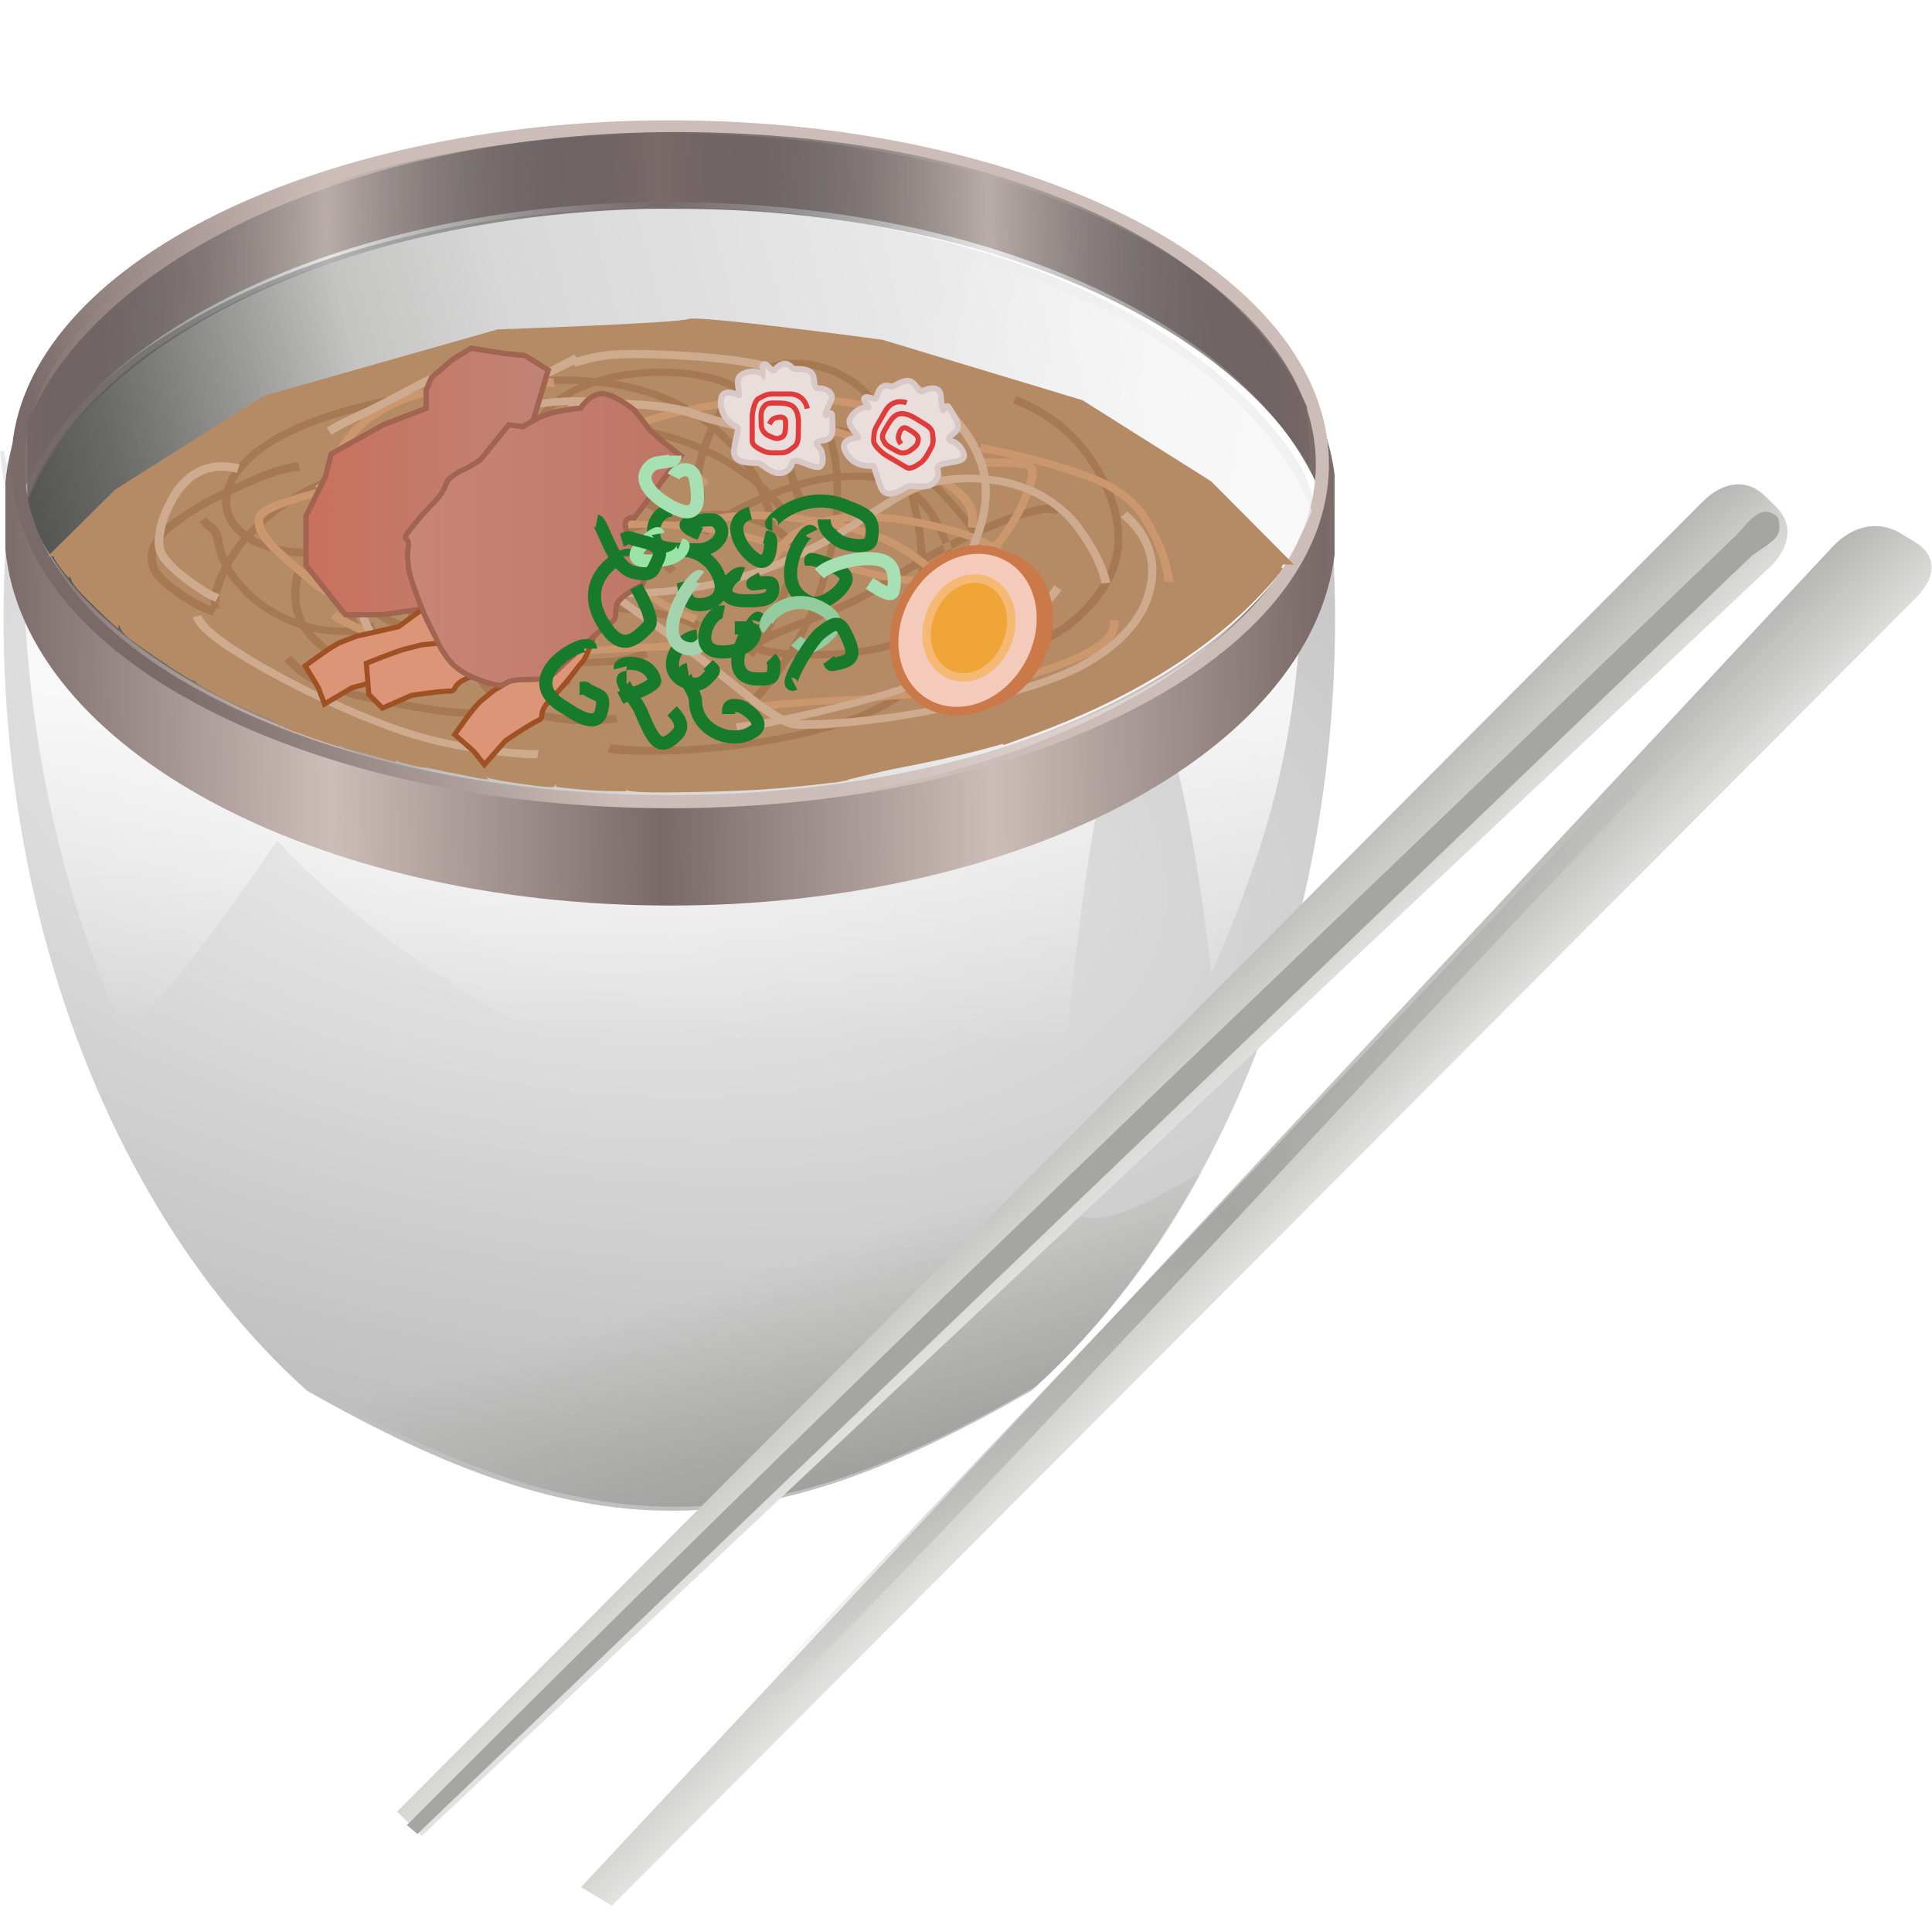 <?xml version="1.0" encoding="UTF-8" standalone="no"?>


<!-- Uploaded to: SVG Repo, www.svgrepo.com, Generator: SVG Repo Mixer Tools -->
<svg 
   xmlns:dc="http://purl.org/dc/elements/1.1/"
   xmlns:cc="http://creativecommons.org/ns#"
   xmlns:rdf="http://www.w3.org/1999/02/22-rdf-syntax-ns#"
   xmlns:svg="http://www.w3.org/2000/svg"
   xmlns="http://www.w3.org/2000/svg"
   xmlns:xlink="http://www.w3.org/1999/xlink"
   xmlns:sodipodi="http://sodipodi.sourceforge.net/DTD/sodipodi-0.dtd"
   xmlns:inkscape="http://www.inkscape.org/namespaces/inkscape"
   id="svg3808"
   version="1.0"
   viewBox="0 0 256 256"
   inkscape:version="0.92.4 (5da689c313, 2019-01-14)"
   sodipodi:docname="ramen_bowl.svg"
   width="256"
   height="256">
  <title
     id="title998">Ramen Bowl</title>
  <sodipodi:namedview
     pagecolor="#ffffff"
     bordercolor="#666666"
     borderopacity="1"
     objecttolerance="10"
     gridtolerance="10"
     guidetolerance="10"
     inkscape:pageopacity="0"
     inkscape:pageshadow="2"
     inkscape:window-width="1920"
     inkscape:window-height="1025"
     id="namedview191"
     showgrid="false"
     inkscape:zoom="1.1392168"
     inkscape:cx="258.77836"
     inkscape:cy="-19.847372"
     inkscape:window-x="-8"
     inkscape:window-y="-8"
     inkscape:window-maximized="1"
     inkscape:current-layer="svg3808" />
  <defs
     id="defs3810">
    <linearGradient
       id="linearGradient3608"
       y2="71.791"
       gradientUnits="userSpaceOnUse"
       x2="206.24"
       gradientTransform="matrix(3.93,0,0,3.998,-39.271,-159.936)"
       y1="71.791"
       x1="184.63">
      <stop
         id="stop3604"
         style="stop-color:#c88678"
         offset="0" />
      <stop
         id="stop3606"
         style="stop-color:#c88678;stop-opacity:0"
         offset="1" />
    </linearGradient>
    <linearGradient
       id="linearGradient3590"
       y2="67.395"
       gradientUnits="userSpaceOnUse"
       x2="196.02"
       gradientTransform="matrix(3.93,0,0,3.998,-39.271,-159.936)"
       y1="67.395"
       x1="176.99">
      <stop
         id="stop3586"
         style="stop-color:#c9705c"
         offset="0" />
      <stop
         id="stop3588"
         style="stop-color:#c9705c;stop-opacity:0"
         offset="1" />
    </linearGradient>
    <filter
       id="filter3299">
      <feGaussianBlur
         id="feGaussianBlur3301"
         stdDeviation="0.199"
         inkscape:collect="always" />
    </filter>
    <linearGradient
       id="linearGradient4081"
       y2="515.68"
       xlink:href="#linearGradient4037"
       gradientUnits="userSpaceOnUse"
       x2="435.24"
       gradientTransform="matrix(-1.032,1.003,-1.068,-1.046,1312.545,393.989)"
       y1="553.16"
       x1="434.34" />
    <filter
       id="filter4135"
       style="color-interpolation-filters:sRGB">
      <feGaussianBlur
         id="feGaussianBlur4137"
         stdDeviation="0.768" />
    </filter>
    <radialGradient
       id="radialGradient4159"
       gradientUnits="userSpaceOnUse"
       cy="325.05"
       cx="404.6"
       gradientTransform="matrix(1,0,0,0.901,0,32.113)"
       r="62.371">
      <stop
         id="stop4155"
         style="stop-color:#a5a6a4"
         offset="0" />
      <stop
         id="stop4157"
         style="stop-color:#a5a6a4;stop-opacity:0"
         offset="1" />
    </radialGradient>
    <linearGradient
       id="linearGradient4037">
      <stop
         id="stop4039"
         style="stop-color:#a5a6a3"
         offset="0" />
      <stop
         id="stop4041"
         style="stop-color:#efefef"
         offset="1" />
    </linearGradient>
    <linearGradient
       id="linearGradient4049"
       y2="515.68"
       xlink:href="#linearGradient4037"
       gradientUnits="userSpaceOnUse"
       x2="435.24"
       gradientTransform="matrix(-0.994,1.03,-1.332,-0.807,1484.072,270.601)"
       y1="553.16"
       x1="434.34" />
    <linearGradient
       id="linearGradient3202"
       y2="273.52"
       gradientUnits="userSpaceOnUse"
       x2="498.88"
       gradientTransform="matrix(-1,0,0,1,1086.1,0.5)"
       y1="269.02"
       x1="527">
      <stop
         id="stop4225"
         style="stop-color:#ffffff;stop-opacity:0"
         offset="0" />
      <stop
         id="stop4227"
         style="stop-color:#ffffff"
         offset="1" />
    </linearGradient>
    <linearGradient
       id="linearGradient3200"
       y2="63.256"
       spreadMethod="reflect"
       gradientUnits="userSpaceOnUse"
       x2="238.51"
       gradientTransform="translate(247.66,164.5)"
       y1="63.609"
       x1="213">
      <stop
         id="stop3958"
         style="stop-color:#796a69"
         offset="0" />
      <stop
         id="stop3960"
         style="stop-color:#2e3436;stop-opacity:.118"
         offset="1" />
    </linearGradient>
    <linearGradient
       id="linearGradient3198"
       y2="231.86"
       xlink:href="#linearGradient3155"
       gradientUnits="userSpaceOnUse"
       x2="43.581"
       y1="246"
       x1="14.08" />
    <linearGradient
       id="linearGradient3155">
      <stop
         id="stop3157"
         style="stop-color:#796a69"
         offset="0" />
      <stop
         id="stop3159"
         style="stop-color:#ccbdb8"
         offset="1" />
    </linearGradient>
    <linearGradient
       id="linearGradient3196"
       y2="63.256"
       xlink:href="#linearGradient3155"
       spreadMethod="reflect"
       gradientUnits="userSpaceOnUse"
       x2="238.51"
       gradientTransform="translate(247.24,164.01)"
       y1="63.609"
       x1="213" />
    <linearGradient
       id="linearGradient3194"
       y2="264.52"
       gradientUnits="userSpaceOnUse"
       x2="520.38"
       y1="270.02"
       x1="493.5">
      <stop
         id="stop4211"
         style="stop-color:#000000"
         offset="0" />
      <stop
         id="stop4213"
         style="stop-color:#000000;stop-opacity:0"
         offset="1" />
    </linearGradient>
    <linearGradient
       id="linearGradient3192"
       y2="263.43"
       gradientUnits="userSpaceOnUse"
       x2="504.61"
       gradientTransform="matrix(-1,0,0,1,1085.5,0)"
       y1="283.69"
       x1="580.11">
      <stop
         id="stop4045"
         style="stop-color:#a4a5a2"
         offset="0" />
      <stop
         id="stop4196"
         style="stop-color:#d7d7d7"
         offset=".414" />
      <stop
         id="stop4047"
         style="stop-color:#f1f1f1"
         offset="1" />
    </linearGradient>
    <linearGradient
       id="linearGradient3190"
       y2="357.38"
       gradientUnits="userSpaceOnUse"
       x2="548.47"
       gradientTransform="translate(-5.707,-20.793)"
       y1="386.38"
       x1="557.75">
      <stop
         id="stop4066"
         style="stop-color:#888a85"
         offset="0" />
      <stop
         id="stop4068"
         style="stop-color:#888a85;stop-opacity:0"
         offset="1" />
    </linearGradient>
    <filter
       id="filter4109"
       style="color-interpolation-filters:sRGB">
      <feGaussianBlur
         id="feGaussianBlur4111"
         stdDeviation="0.972" />
    </filter>
    <filter
       id="filter4158"
       style="color-interpolation-filters:sRGB">
      <feGaussianBlur
         id="feGaussianBlur4160"
         stdDeviation="1.716" />
    </filter>
    <linearGradient
       id="linearGradient3188"
       y2="496.5"
       gradientUnits="userSpaceOnUse"
       x2="401.94"
       gradientTransform="translate(137,-179.5)"
       y1="470.5"
       x1="402.44">
      <stop
         id="stop4130"
         style="stop-color:#ffffff;stop-opacity:0.8"
         offset="0" />
      <stop
         id="stop4132"
         style="stop-color:#ffffff;stop-opacity:0"
         offset="1" />
    </linearGradient>
    <radialGradient
       id="radialGradient3186"
       gradientUnits="userSpaceOnUse"
       cy="356.12"
       cx="530.25"
       gradientTransform="matrix(1.879,0.408,-0.201,0.928,-394.13,-249.25)"
       r="51.25">
      <stop
         id="stop3972"
         style="stop-color:#f0f0f0"
         offset="0" />
      <stop
         id="stop3974"
         style="stop-color:#bfbfbf"
         offset="1" />
    </radialGradient>
  </defs>
  <g
     id="g1760"
     transform="matrix(0.438,0,0,0.438,-247.29,15.81)">
    <g
       id="g1634">
      <g
         transform="matrix(3.93,0,0,3.998,-1365.697,-988.623)"
         id="g3170">
        <path
           inkscape:connector-curvature="0"
           d="m 491.78,277 c -0.22,2.63 -0.34,5.29 -0.34,8 0,24.51 9.29,46.03 23.34,58.47 22.29,12.48 34.96,11.78 55.81,0 14.05,-12.44 23.35,-33.96 23.35,-58.47 0,-1.53 -0.05,-3.06 -0.12,-4.56 -10.99,8.2 -28.85,13.56 -49,13.56 -22.87,0 -42.76,-6.87 -53.03,-17 z"
           style="fill:url(#radialGradient3186);fill-rule:evenodd"
           id="path3132" />
        <path
           inkscape:connector-curvature="0"
           d="m 493,276.12 c -0.04,1.11 -0.06,2.25 -0.06,3.38 0,13.33 2.75,25.78 7.53,36.37 0,0 0.53,2.5 12.03,-14 16.18,17.3 58.96,34.24 60.34,19.47 5.8,-62.32 11.57,-9.47 11.57,-9.47 4.77,-10.59 7.03,-19.04 7.03,-32.38 0,-1.01 3.97,-2.03 3.94,-3.03 -7.27,5.9 -16.47,9.46 -25.44,11.82 -19.34,4.61 -40.13,4.1 -58.97,-2.44 -6.28,-2.31 -12.73,-5.38 -17.97,-9.72 z"
           style="fill:url(#linearGradient3188);fill-rule:evenodd;filter:url(#filter4158)"
           id="path4055" />
        <path
           inkscape:connector-curvature="0"
           d="m 491.19,272.38 c 0.69,15.42 27.33,27.78 55.22,27.78 27.89,0 46.53,-12.36 47.22,-27.78 h -0.19 c -2.15,14.47 -20.36,25.78 -47.03,25.78 -26.67,0 -52.15,-11.31 -54.94,-25.78 z"
           style="opacity:0.337;fill:#2e3436;fill-rule:evenodd;filter:url(#filter4109)"
           id="path4084" />
        <path
           inkscape:connector-curvature="0"
           d="m 583.76,326.89 c -5.53,3.04 -13.2,7.99 -11.32,-4.77 1.09,-7.48 -22.19,14.96 -30.4,14.96 -14.44,0 -27.87,-3.23 -39,-8.75 3.41,5.76 7.46,10.79 12.03,14.84 22.29,12.48 34.96,11.79 55.81,0 4.95,-4.38 9.31,-9.91 12.88,-16.28 z"
           style="fill:url(#linearGradient3190);fill-rule:evenodd"
           id="path4051" />
        <g
           transform="translate(-0.479,8.153)"
           id="g4229">
          <path
             inkscape:connector-curvature="0"
             d="m 545.23,245.78 c -14.89,-0.18 -30.49,2.48 -42.95,11.1 -4.03,2.93 -7.7,6.68 -9.52,11.4 3.89,9.35 13.39,14.69 22.48,18.03 15.57,5.41 32.74,5.82 48.73,2.01 10.35,-2.72 21.12,-7.35 27.31,-16.52 3.65,-3.61 -0.33,-7.78 -2.86,-10.69 -8.83,-8.91 -21.38,-12.87 -33.52,-14.57 -3.21,-0.43 -6.44,-0.68 -9.67,-0.76 z"
             style="fill:url(#linearGradient3192);fill-rule:evenodd"
             id="path4021" />
          <path
             inkscape:connector-curvature="0"
             d="m 519.12,249.25 c -5.7,1.74 -11.15,4.2 -16.09,7.63 -4.04,2.92 -7.71,6.68 -9.54,11.4 3.89,9.35 13.41,14.69 22.5,18.03 7.93,2.75 16.24,4.2 24.63,4.47 -3.97,-16.15 -11.7,-30.64 -21.5,-41.53 z"
             style="opacity:0.5;fill:url(#linearGradient3194);fill-rule:evenodd"
             id="path3119" />
          <g
             transform="translate(31,41.5)"
             id="g4191">
            <path
               inkscape:connector-curvature="0"
               d="m 512.25,198.09 c -27.45,0 -49.83,11.99 -51.19,27.06 v 5 c 1.46,15.03 23.81,26.97 51.19,26.97 27.13,0 49.3,-11.73 51.13,-26.56 v -6.06 c -1.94,-14.77 -24.08,-26.41 -51.13,-26.41 z m -2.22,5.81 c 0.76,-0.02 1.54,0 2.31,0 24.63,0 45.21,9.63 50.16,22.5 -4.95,12.87 -25.53,22.53 -50.16,22.53 -24.62,0 -45.2,-9.66 -50.15,-22.53 4.79,-12.47 24.24,-21.92 47.84,-22.5 z"
               style="fill:url(#linearGradient3196);fill-rule:evenodd"
               id="path3138" />
            <path
               inkscape:connector-curvature="0"
               transform="matrix(0.862,0,0,0.851,458.57,26.416)"
               d="m 120.5,231.86 c 0,16.57 -26.079,30 -58.25,30 -32.171,0 -58.25,-13.43 -58.25,-30 0,-16.57 26.079,-30 58.25,-30 32.171,0 58.25,13.43 58.25,30 z"
               style="fill:none;stroke:url(#linearGradient3198);stroke-width:1.168px"
               id="path3933" />
            <path
               inkscape:connector-curvature="0"
               d="m 512.66,198.59 c -24.32,0 -44.64,9.4 -49.91,22.03 v 5.75 h 0.07 c 5.13,-12.21 24.36,-21.4 47.62,-21.97 0.76,-0.02 1.54,0 2.31,0 22.73,0 42.02,8.21 48.75,19.6 l -0.25,-4.63 c -6.05,-13.29 -25.66,-20.78 -48.59,-20.78 z"
               style="fill:url(#linearGradient3200);fill-rule:evenodd"
               id="path3947" />
          </g>
          <path
             inkscape:connector-curvature="0"
             d="m 567,249.75 c 5.7,1.74 11.15,4.2 16.09,7.63 4.04,2.92 7.71,6.68 9.54,11.4 -3.89,9.35 -13.41,14.69 -22.5,18.03 -7.93,2.75 -16.24,4.2 -24.63,4.47 3.97,-16.15 11.7,-30.64 21.5,-41.53 z"
             style="opacity:0.5;fill:url(#linearGradient3202);fill-rule:evenodd"
             id="path4219" />
        </g>
      </g>
      <g
         id="g1513">
        <path
           id="path2519"
           style="fill:#b58b65;fill-rule:evenodd;filter:url(#filter3299)"
           d="m 362.47,498.25 95.92,-0.6 -6.37,6.02 -9.91,5.87 -15.4,4.37 c 0,0 -14.21,1.8 -14.95,1.5 -0.74,-0.3 -14.66,-0.75 -14.66,-0.75 l -18.06,-4.82 -11.39,-6.77 z"
           transform="matrix(3.93,0,0,-4.183,-845.441,2216.374)"
           inkscape:connector-curvature="0" />
        <path
           id="path3307"
           style="fill:#b58b65;fill-rule:evenodd;stroke-width:3.964"
           d="m 758.188,203.51 c -2.162,-0.12 -3.93,-0.36 -3.93,-0.52 0,-0.24 -5.345,-20.551 -17.451,-66.412 l -0.511,-1.919 48.109,0.12 c 26.452,0.08 43.157,0.24 37.143,0.32 -10.062,0.16 -10.927,0.28 -10.612,1.199 0.157,0.56 3.184,11.955 6.721,25.309 l 6.407,24.27 -1.14,6.757 c -0.629,3.718 -1.376,6.917 -1.611,7.157 -0.59,0.52 -15.093,2.199 -25.47,2.919 -9.59,0.68 -32.073,1.16 -37.654,0.8 z"
           inkscape:connector-curvature="0" />
        <path
           id="path3309"
           style="fill:#b58b65;fill-rule:evenodd;stroke-width:3.964"
           d="m 738.535,202.59 c -3.026,-0.32 -5.581,-0.6 -5.621,-0.64 -0.432,-0.6 -17.53,-67.011 -17.294,-67.251 0.157,-0.2 30.579,-0.4 67.605,-0.52 36.986,-0.08 67.133,0 66.936,0.16 -0.157,0.2 -25.902,0.32 -57.149,0.32 -31.247,0 -56.796,0.2 -56.796,0.44 0,0.24 4.009,15.713 8.922,34.345 l 8.922,33.866 -4.992,-0.08 c -2.751,-0.04 -7.507,-0.32 -10.534,-0.64 z"
           inkscape:connector-curvature="0" />
        <path
           id="path3311"
           style="fill:#b58b65;fill-rule:evenodd;stroke-width:3.964"
           d="m 720.258,200.751 c -6.407,-0.96 -8.765,-1.519 -8.962,-2.159 -1.336,-3.958 -16.823,-63.693 -16.587,-63.933 0.472,-0.48 29.872,-0.92 29.872,-0.44 0,0.24 -2.122,0.44 -4.717,0.44 -4.206,0 -4.677,0.12 -4.363,1 0.197,0.56 1.926,7.317 3.852,14.994 2.83,11.595 11.988,46.66 13.128,50.459 0.393,1.319 -0.865,1.279 -12.224,-0.36 z"
           inkscape:connector-curvature="0" />
        <path
           id="path3313"
           style="fill:#b58b65;fill-rule:evenodd;stroke-width:3.964"
           d="m 702.886,198.032 c -4.402,-0.88 -8.097,-1.719 -8.215,-1.879 -0.118,-0.12 -1.218,-5.158 -2.398,-11.195 -1.179,-5.997 -2.909,-13.874 -3.891,-17.433 -2.319,-8.796 -6.996,-31.707 -6.603,-32.666 0.197,-0.6 1.926,-0.8 6.564,-0.8 5.778,0 6.328,0.12 6.407,1.12 0.079,1.279 8.372,33.946 13.128,51.778 1.729,6.477 3.498,11.995 3.97,12.275 1.258,0.8 0,0.64 -8.962,-1.199 z"
           inkscape:connector-curvature="0" />
        <path
           id="path3317"
           style="fill:#b58b65;fill-rule:evenodd;stroke-width:3.964"
           d="m 677.455,192.555 c -3.38,-0.96 -6.328,-1.919 -6.564,-2.159 -0.236,-0.24 -1.218,-4.438 -2.162,-9.276 -0.983,-4.878 -3.066,-13.794 -4.638,-19.832 -3.42,-13.154 -6.171,-26.469 -5.621,-27.029 0.197,-0.24 4.363,-0.48 9.237,-0.52 4.874,-0.08 7.743,0 6.367,0.12 -2.044,0.24 -2.437,0.48 -2.201,1.279 0.157,0.56 1.887,8.996 3.852,18.752 1.965,9.756 4.363,20.831 5.345,24.55 2.791,10.755 3.852,15.993 3.105,15.953 -0.354,-0.04 -3.38,-0.88 -6.721,-1.839 z"
           inkscape:connector-curvature="0" />
        <path
           id="path3319"
           style="fill:#b58b65;fill-rule:evenodd;stroke-width:3.964"
           d="m 688.068,195.154 c -3.42,-0.88 -3.655,-1.04 -3.655,-2.639 0,-0.92 -0.629,-4.278 -1.415,-7.437 -2.122,-8.556 -10.809,-48.779 -10.809,-50.099 0,-0.12 0.825,-0.48 1.847,-0.84 1.887,-0.68 26.609,-0.96 25.941,-0.32 -0.197,0.2 -4.284,0.32 -9.079,0.32 -5.11,-0.04 -8.883,0.16 -9.079,0.48 -0.55,0.92 1.101,9.516 5.542,29.427 3.97,17.633 6.957,31.387 6.957,31.906 0,0.48 -2.594,0.12 -6.25,-0.8 z"
           inkscape:connector-curvature="0" />
        <path
           id="path3321"
           style="fill:#b58b65;fill-rule:evenodd;stroke-width:3.964"
           d="m 813.293,199.072 c 0.668,-2.159 2.358,-11.075 2.358,-12.635 0,-0.84 -3.223,-12.475 -7.154,-25.869 -3.93,-13.354 -7.075,-24.35 -6.996,-24.43 0.118,-0.08 4.481,-0.44 9.708,-0.8 6.171,-0.44 29.125,-0.64 65.639,-0.56 47.166,0.12 51.332,0.2 26.216,0.48 -16.469,0.16 -30.226,0.48 -30.619,0.72 -0.354,0.2 -1.218,3.598 -1.847,7.477 l -1.179,7.037 2.751,9.476 2.712,9.476 -1.533,9.196 -1.533,9.196 -5.817,1.679 c -12.224,3.479 -33.684,7.877 -50.271,10.236 -2.516,0.36 -2.791,0.32 -2.437,-0.68 z"
           inkscape:connector-curvature="0" />
        <path
           id="path3323"
           style="fill:#b58b65;fill-rule:evenodd;stroke-width:3.964"
           d="m 868.242,186.957 c 0.197,-1.239 0.865,-5.478 1.494,-9.356 l 1.14,-7.037 -2.712,-9.876 -2.712,-9.876 1.179,-6.637 c 0.629,-3.638 1.494,-6.917 1.887,-7.317 0.472,-0.44 5.935,-0.84 15.997,-1.08 21.893,-0.56 68.155,-0.6 68.116,-0.08 0,0.84 -4.363,5.878 -9.355,10.835 -15.958,15.913 -38.362,29.348 -65.482,39.303 -5.149,1.879 -9.473,3.439 -9.63,3.439 -0.157,0 -0.118,-1.04 0.079,-2.319 z"
           inkscape:connector-curvature="0" />
        <path
           id="path3325"
           style="fill:#000000;fill-rule:evenodd;stroke-width:3.964"
           d="m 888.484,135.419 c 1.022,-0.12 2.869,-0.12 4.088,0 1.218,0.12 0.354,0.24 -1.887,0.24 -2.24,0 -3.223,-0.12 -2.201,-0.24 z"
           inkscape:connector-curvature="0" />
        <path
           id="path3327"
           style="fill:#000000;fill-rule:evenodd;stroke-width:3.964"
           d="m 890.135,135.179 c 0.197,-0.28 2.358,-0.48 4.795,-0.48 5.306,0.08 4.952,0.36 -0.904,0.72 -2.28,0.16 -4.048,0.04 -3.891,-0.24 z"
           inkscape:connector-curvature="0" />
        <path
           id="path3329"
           style="fill:#000000;fill-rule:evenodd;stroke-width:3.964"
           d="m 906.839,135.419 c 0.55,-0.12 1.454,-0.12 2.044,0 0.55,0.16 0.079,0.28 -1.022,0.28 -1.14,0 -1.572,-0.12 -1.022,-0.28 z"
           inkscape:connector-curvature="0" />
        <path
           id="path3331"
           style="fill:#b58b65;fill-rule:evenodd;stroke-width:3.964"
           d="m 640.509,179.16 c -8.844,-3.958 -9.63,-4.358 -9.315,-4.878 0.314,-0.52 -2.358,-14.074 -4.952,-25.109 -0.983,-4.238 -2.162,-9.316 -2.594,-11.275 -0.472,-2.039 -0.629,-3.758 -0.314,-4.038 0.275,-0.32 5.935,-0.6 12.617,-0.72 7.586,-0.08 10.219,0 7.075,0.24 -2.791,0.24 -5.228,0.6 -5.463,0.8 -0.432,0.44 1.376,9.196 4.088,19.712 1.101,4.238 2.791,11.715 3.773,16.593 0.983,4.878 1.887,9.476 2.083,10.196 0.157,0.72 0.079,1.319 -0.157,1.319 -0.236,0 -3.341,-1.279 -6.839,-2.839 z"
           inkscape:connector-curvature="0" />
        <path
           id="path3333"
           style="fill:#b58b65;fill-rule:evenodd;stroke-width:3.964"
           d="m 660.279,187.557 c -3.184,-1.159 -6.682,-2.359 -7.743,-2.719 -1.022,-0.36 -1.612,-0.84 -1.258,-1.04 0.393,-0.28 0.118,-2.759 -0.904,-7.757 -0.865,-4.038 -1.651,-7.517 -1.808,-7.757 -0.118,-0.2 -0.865,-3.678 -1.651,-7.677 -0.825,-4.038 -2.437,-11.515 -3.616,-16.633 -1.179,-5.118 -1.965,-9.476 -1.729,-9.716 0.236,-0.24 3.223,-0.6 6.643,-0.84 6.564,-0.48 23.78,-0.68 23.347,-0.32 -0.118,0.12 -3.852,0.36 -8.254,0.52 -4.402,0.16 -8.136,0.4 -8.254,0.56 -0.157,0.16 0.236,2.119 0.904,4.358 0.629,2.279 3.223,14.474 5.817,27.148 2.555,12.755 4.952,23.27 5.345,23.55 1.572,1 -1.179,0.32 -6.839,-1.679 z"
           inkscape:connector-curvature="0" />
        <path
           id="path3335"
           style="fill:#b58b65;fill-rule:evenodd;stroke-width:3.964"
           d="m 621.013,168.805 c -3.813,-2.239 -14.818,-9.716 -17.412,-11.795 -1.769,-1.479 -2.594,-2.639 -2.751,-3.838 -0.079,-0.96 -0.983,-5.678 -1.965,-10.476 -0.983,-4.838 -1.69,-8.876 -1.533,-9.036 0.432,-0.44 24.801,-1.319 36.986,-1.359 6.525,0 11.752,0.12 11.634,0.24 -0.118,0.12 -6.996,0.36 -15.211,0.48 -8.254,0.16 -15.132,0.4 -15.29,0.56 -0.118,0.12 0.511,3.159 1.494,6.757 1.69,6.237 6.525,29.308 6.21,29.547 -0.079,0.04 -1.061,-0.44 -2.162,-1.08 z"
           inkscape:connector-curvature="0" />
        <path
           id="path3337"
           style="fill:#b58b65;fill-rule:evenodd;stroke-width:3.964"
           d="m 593.225,147.454 c -6.76,-6.677 -6.957,-6.917 -7.547,-10.276 -0.354,-1.879 -0.55,-3.518 -0.432,-3.598 0.118,-0.12 3.537,-0.32 7.664,-0.4 4.088,-0.12 6.721,-0.08 5.856,0.08 -0.904,0.16 -1.612,0.44 -1.612,0.64 0,0.2 0.786,4.718 1.769,10.076 0.983,5.358 1.651,9.876 1.494,10.036 -0.157,0.16 -3.38,-2.799 -7.193,-6.557 z"
           inkscape:connector-curvature="0" />
        <path
           id="path3339"
           style="fill:#b58b65;fill-rule:evenodd;stroke-width:3.964"
           d="m 627.695,172.763 c -1.612,-0.8 -3.223,-1.799 -3.577,-2.199 -0.354,-0.36 -1.494,-4.798 -2.476,-9.876 -1.022,-5.038 -2.712,-13.034 -3.773,-17.752 -2.201,-9.716 -2.319,-9.356 2.751,-9.436 1.69,0 2.633,0.2 2.437,0.56 -0.197,0.32 0.55,4.638 1.69,9.636 4.559,20.191 6.643,30.667 6.053,30.587 -0.118,0 -1.494,-0.68 -3.105,-1.519 z"
           inkscape:connector-curvature="0" />
        <path
           id="path3341"
           style="fill:#b58b65;fill-rule:evenodd;stroke-width:3.964"
           d="m 650.374,183.758 c -0.197,-0.32 -0.59,-0.44 -0.904,-0.24 -0.275,0.2 -0.55,0.04 -0.55,-0.28 0,-0.36 -0.354,-0.64 -0.825,-0.64 -0.511,0 -0.747,-0.36 -0.55,-0.84 0.354,-0.92 -1.533,-10.036 -6.446,-31.307 -1.769,-7.637 -3.223,-14.474 -3.223,-15.154 0,-0.96 0.354,-1.239 1.69,-1.239 1.494,0 1.69,0.24 2.044,2.519 0.236,1.399 2.358,11.555 4.756,22.59 2.398,11.035 4.52,21.231 4.717,22.63 0.314,2.479 0.079,3.239 -0.707,1.959 z"
           inkscape:connector-curvature="0" />
        <path
           id="path3343"
           style="fill:#b58b65;fill-rule:evenodd;stroke-width:3.964"
           d="m 668.258,189.796 c -1.061,-0.68 -1.415,-2.079 -7.389,-29.667 -5.424,-24.949 -5.542,-26.029 -3.498,-26.029 0.314,-0.04 1.14,2.959 1.847,6.637 0.707,3.638 3.537,16.153 6.249,27.788 2.751,11.595 4.992,21.231 4.992,21.431 0,0.48 -1.336,0.4 -2.201,-0.16 z"
           inkscape:connector-curvature="0" />
        <path
           id="path3349"
           style="fill:#000000;fill-rule:evenodd;stroke-width:3.964"
           d="m 737.553,134.219 c 1.494,-0.12 3.852,-0.12 5.228,0 1.336,0.12 0.079,0.24 -2.791,0.24 -2.869,0 -3.97,-0.12 -2.437,-0.24 z"
           inkscape:connector-curvature="0" />
        <path
           id="path3353"
           style="fill:#b58b65;fill-rule:evenodd;stroke-width:3.964"
           d="m 583.005,135.859 c -1.179,-1.599 -2.162,-3.079 -2.162,-3.239 0,-0.2 7.507,-0.32 16.705,-0.32 9.158,0 16.547,0.12 16.351,0.28 -0.157,0.2 -5.345,0.32 -11.556,0.32 -6.21,0.04 -12.656,0.16 -14.346,0.36 l -3.026,0.36 0.354,2.599 c 0.197,1.399 0.236,2.599 0.118,2.599 -0.157,0 -1.218,-1.319 -2.437,-2.959 z"
           inkscape:connector-curvature="0" />
        <rect
           id="rect3444"
           style="fill:#b58b65;fill-rule:evenodd;stroke-width:3.964"
           ry="3.45"
           height="6.9"
           width="367.659"
           y="130.221"
           x="582.652" />
        <path
           id="path3446"
           style="fill:#b58b65;fill-rule:evenodd;stroke-width:3.964"
           d="m 580.45,131.86 c 4.363,-3.039 20.36,-16.273 20.36,-16.273 l 248.015,-2.479 98.773,15.713 5.974,4.158 -1.926,3.838 -26.845,7.757 -78.138,49.099 -29.046,6.917 -67.29,2.479 -49.917,-5.518 c 0,0 -29.872,-6.357 -31.208,-7.437 -1.376,-1.12 -38.283,-15.473 -38.283,-15.473 l -19.259,-12.435 -20.596,-16.833 -5.699,-7.437 z"
           inkscape:connector-curvature="0" />
        <path
           id="path3458"
           style="fill:#a77953;fill-rule:evenodd;stroke-width:3.964"
           d="m 728.08,97.595 c 7.704,-3.638 16.351,-5.438 24.88,-5.038 2.791,0.12 5.581,0.64 8.372,0.96 10.298,2.159 20.046,6.277 28.693,12.315 4.559,3.159 5.345,4.238 9.237,7.917 3.97,4.758 2.201,2.399 5.385,6.957 l -2.083,1.319 c -2.987,-4.398 -1.336,-2.119 -5.07,-6.677 -3.695,-3.598 -4.441,-4.598 -8.844,-7.717 -8.372,-5.917 -17.844,-9.956 -27.867,-11.995 -2.476,-0.28 -4.952,-0.76 -7.429,-0.88 -8.136,-0.36 -16.508,1.319 -23.74,5.078 z"
           inkscape:connector-curvature="0" />
        <path
           id="path3460"
           style="fill:#a77953;fill-rule:evenodd;stroke-width:3.964"
           d="m 776.229,124.464 c 1.494,-1.959 3.655,-3.079 5.699,-4.318 3.852,-2.279 6.092,-3.598 10.337,-5.518 2.358,-1.08 4.795,-1.959 7.193,-2.959 6.053,-1.999 9.119,-3.279 15.486,-4.198 2.476,-0.36 4.992,-0.52 7.507,-0.56 4.402,-0.12 8.411,0.04 12.578,1.519 1.729,0.6 3.262,1.639 4.874,2.439 1.376,1.239 2.909,2.319 4.166,3.638 5.149,5.478 9.119,14.314 9.826,21.831 0.157,1.959 -0.079,3.958 -0.118,5.917 -0.629,1.799 -0.983,3.758 -1.887,5.438 -4.363,8.117 -13.6,11.755 -21.932,13.594 -2.437,0.52 -4.952,0.8 -7.429,1.199 -6.603,0.68 -13.285,0.88 -19.967,0.44 -1.887,-0.12 -5.739,-0.48 -7.782,-1.12 -0.668,-0.24 -1.297,-0.68 -1.965,-1 0,-0.92 -0.511,-1.999 -0.039,-2.759 1.022,-1.719 6.682,-3.838 7.9,-4.318 16.823,-6.917 -5.11,2.359 12.578,-4.998 2.122,-0.88 4.245,-1.839 6.367,-2.759 7.114,-3.079 13.521,-7.477 20.085,-11.555 5.07,-3.119 4.441,-2.679 9.787,-5.638 8.215,-4.038 16.547,-8.157 25.312,-10.875 1.101,-0.32 2.24,-0.6 3.341,-0.88 2.319,-0.4 3.026,-0.64 5.306,-0.52 0.59,0.04 1.179,0.2 1.769,0.32 l -0.786,2.519 c -1.847,-0.32 -3.498,-0.44 -5.345,0.04 -1.101,0.24 -2.162,0.44 -3.223,0.76 -8.726,2.519 -16.94,6.597 -25.037,10.556 -5.306,2.959 -4.638,2.519 -9.669,5.638 -6.682,4.118 -13.206,8.516 -20.439,11.635 -2.122,0.92 -4.245,1.879 -6.407,2.759 -4.127,1.759 -8.333,3.319 -12.46,5.078 -1.494,0.64 -2.987,1.319 -4.481,2.039 -0.707,0.32 -1.336,0.84 -2.122,1.04 -0.314,0.08 -0.629,-0.2 -0.983,-0.28 0.472,0.28 0.865,0.64 1.376,0.8 2.044,0.68 5.424,1.04 7.389,1.199 6.289,0.48 12.578,0.32 18.866,-0.28 2.398,-0.4 4.795,-0.64 7.193,-1.12 7.664,-1.679 16.39,-4.878 20.557,-12.235 0.825,-1.479 1.179,-3.199 1.769,-4.798 0.079,-1.799 0.354,-3.598 0.197,-5.398 -0.629,-7.117 -4.363,-15.393 -9.237,-20.551 -1.14,-1.239 -2.516,-2.239 -3.773,-3.319 -1.454,-0.76 -2.83,-1.679 -4.402,-2.239 -3.616,-1.319 -7.468,-1.599 -11.281,-1.559 -2.398,0.04 -4.835,0.12 -7.271,0.44 -6.249,0.88 -9.158,2.119 -15.132,4.078 -2.358,1 -4.717,1.879 -6.996,2.959 -4.363,1.999 -6.21,3.159 -10.101,5.558 -1.729,1.08 -3.616,2.039 -4.874,3.718 z"
           inkscape:connector-curvature="0" />
        <path
           id="path3462"
           style="fill:#a77953;fill-rule:evenodd;stroke-width:3.964"
           d="m 872.998,171.324 c 0.865,-3.838 1.14,-7.877 0.59,-11.795 -0.236,-1.799 -0.668,-3.558 -0.983,-5.358 -3.498,-13.314 -10.455,-24.909 -19.259,-35.305 -1.612,-1.959 -3.42,-3.758 -5.149,-5.638 -7.075,-7.117 -15.211,-13.274 -24.762,-16.433 -1.297,-0.44 -2.594,-0.68 -3.891,-1.04 -3.105,-0.44 -6.643,-0.92 -9.473,0.92 -1.179,0.8 -1.612,1.519 -2.516,2.599 l -2.083,-1.519 c 1.179,-1.439 1.651,-2.239 3.262,-3.279 3.537,-2.279 7.861,-1.719 11.752,-1 1.376,0.4 2.751,0.68 4.088,1.16 9.748,3.439 18.12,9.796 25.352,17.193 1.729,1.919 3.537,3.798 5.228,5.798 8.844,10.595 16.076,22.63 19.77,36.105 0.354,1.879 0.825,3.758 1.101,5.638 0.59,4.118 0.393,8.316 -0.354,12.395 z"
           inkscape:connector-curvature="0" />
        <path
           id="path3464"
           style="fill:#a77953;fill-rule:evenodd;stroke-width:3.964"
           d="m 842.497,137.818 c -0.197,-5.078 -0.432,-10.156 -1.297,-15.194 -0.786,-4.798 -1.612,-7.757 -2.751,-12.475 -2.633,-9.156 -5.621,-18.752 -12.145,-25.909 -3.891,-4.238 -5.188,-4.438 -10.101,-7.077 -1.808,-0.52 -3.616,-1.199 -5.503,-1.599 -4.599,-0.88 -9.433,-0.64 -13.835,1.08 -3.498,1.359 -4.127,2.239 -6.996,4.598 -5.424,5.558 -9.158,12.435 -11.477,19.832 -0.393,1.239 -0.668,2.519 -0.983,3.798 -0.354,2.679 -0.707,3.798 -0.236,6.477 0.157,0.96 0.59,1.839 0.865,2.759 l -2.437,0.64 c -0.314,-1.08 -0.747,-2.159 -0.904,-3.279 -0.511,-2.999 -0.079,-4.198 0.314,-7.197 0.354,-1.319 0.668,-2.679 1.061,-3.958 2.476,-7.797 6.446,-14.994 12.106,-20.831 3.184,-2.599 3.891,-3.558 7.743,-5.078 4.992,-1.959 10.534,-2.119 15.722,-1 2.005,0.44 3.93,1.239 5.896,1.839 5.188,2.919 6.525,3.159 10.652,7.757 6.603,7.397 9.708,17.233 12.46,26.629 1.218,4.798 2.044,7.837 2.909,12.675 0.865,5.078 1.179,10.236 1.572,15.393 z"
           inkscape:connector-curvature="0" />
        <path
           id="path3466"
           style="fill:#a77953;fill-rule:evenodd;stroke-width:3.964"
           d="m 805.511,115.947 c -1.887,-4.678 -2.987,-9.636 -4.756,-14.394 -0.59,-1.519 -1.258,-3.039 -1.887,-4.558 -3.144,-6.637 -7.232,-12.435 -13.993,-15.673 -4.638,-2.199 -7.389,-2.359 -12.42,-3.319 -2.437,-0.12 -4.874,-0.4 -7.311,-0.4 -9.512,-0.08 -19.535,1.599 -27.946,6.317 -1.612,0.96 -3.066,2.159 -4.638,3.239 -3.144,3.399 -5.503,6.277 -5.463,11.155 0,1.16 0.354,2.279 0.55,3.439 l -2.437,0.32 c -0.197,-1.359 -0.59,-2.719 -0.55,-4.118 0.079,-3.079 1.14,-6.037 2.869,-8.596 1.022,-1.479 2.358,-2.679 3.577,-3.998 1.651,-1.16 3.184,-2.439 4.952,-3.399 8.922,-4.958 19.495,-6.637 29.518,-6.557 2.555,0 5.07,0.28 7.586,0.44 5.424,1.04 8.175,1.16 13.128,3.598 7.114,3.519 11.438,9.676 14.818,16.713 0.668,1.559 1.336,3.119 1.965,4.678 1.808,4.718 2.909,9.716 4.992,14.354 z"
           inkscape:connector-curvature="0" />
        <path
           id="path3468"
           style="fill:#a77953;fill-rule:evenodd;stroke-width:3.964"
           d="m 751.113,97.475 c -6.996,-4.038 -15.015,-5.838 -23.072,-5.957 -2.633,-0.04 -5.306,0.24 -7.94,0.36 -2.909,0.52 -5.817,0.88 -8.686,1.599 -8.726,2.199 -16.94,5.917 -24.133,11.435 -5.581,4.278 -6.367,5.798 -10.77,11.035 -1.061,1.879 -2.319,3.678 -3.144,5.638 -2.044,4.838 -2.398,10.156 -1.101,15.194 0.865,3.519 1.69,4.478 3.459,7.557 0.865,0.96 1.651,2.039 2.594,2.959 4.52,4.278 10.652,5.917 16.587,6.677 2.122,0.28 4.284,0.32 6.407,0.48 2.319,0 4.638,-0.04 6.957,-0.04 l 0.393,2.239 c -2.633,0 -5.228,0.04 -7.861,0.04 -2.201,-0.16 -4.402,-0.2 -6.603,-0.44 -3.223,-0.4 -7.35,-1.319 -10.377,-2.599 -4.206,-1.719 -7.547,-4.518 -10.259,-8.197 -1.887,-3.399 -2.751,-4.438 -3.695,-8.316 -1.297,-5.558 -0.825,-11.355 1.454,-16.593 0.943,-2.079 2.28,-3.958 3.42,-5.957 4.559,-5.358 5.424,-6.917 11.241,-11.355 9.866,-7.557 21.5,-11.755 33.684,-13.514 2.948,-0.12 5.935,-0.44 8.883,-0.4 8.372,0.08 16.705,1.999 24.133,5.957 z"
           inkscape:connector-curvature="0" />
        <path
           id="path3470"
           style="fill:#a77953;fill-rule:evenodd;stroke-width:3.964"
           d="m 767.031,137.538 c -3.341,-3.798 -8.804,-6.637 -13.521,-8.077 -2.044,-0.6 -4.127,-0.88 -6.21,-1.359 -2.319,-0.08 -4.638,-0.36 -6.957,-0.24 -9.079,0.52 -19.338,4.718 -24.841,12.395 -1.101,1.559 -1.69,3.518 -2.516,5.238 -0.118,1.679 -0.629,3.399 -0.275,5.038 0.747,3.718 3.734,6.037 6.8,7.677 4.599,2.519 9.866,3.678 14.975,4.398 2.633,0.4 5.345,0.44 8.058,0.64 5.935,-0.28 7.075,-0.04 12.696,-1.359 1.533,-0.4 3.026,-0.96 4.559,-1.439 l 0.943,2.199 c -1.612,0.48 -3.184,1.08 -4.795,1.439 -6.171,1.399 -7.271,1.08 -13.914,1.279 -2.751,-0.2 -5.542,-0.28 -8.293,-0.68 -5.188,-0.76 -11.123,-2.079 -15.801,-4.758 -3.813,-2.159 -6.839,-4.958 -7.586,-9.556 -0.314,-1.919 0.354,-3.878 0.511,-5.838 0.983,-1.919 1.651,-4.038 2.948,-5.758 1.415,-1.919 3.144,-3.638 4.992,-5.118 6.328,-5.078 13.993,-7.597 21.971,-8.037 2.437,-0.12 4.874,0.2 7.311,0.32 2.162,0.48 4.402,0.8 6.525,1.439 5.11,1.559 10.887,4.558 14.582,8.596 z"
           inkscape:connector-curvature="0" />
        <path
           id="path3472"
           style="fill:#a77953;fill-rule:evenodd;stroke-width:3.964"
           d="m 775.128,154.411 c -0.59,-0.32 -1.14,-0.68 -1.769,-0.92 -4.52,-1.919 -9.433,-2.839 -14.268,-3.558 -5.66,-0.84 -8.844,-1.04 -14.543,-1.559 -8.411,-0.36 -17.216,-0.12 -25.077,3.399 -4.088,1.839 -4.559,2.599 -7.822,5.358 -1.415,1.679 -2.633,2.679 -3.184,4.798 -0.079,0.2 0.393,0.76 0.197,0.6 -1.651,-1.359 -1.258,-1.199 -0.629,-2.879 l 2.319,1.08 c -1.022,1.759 -1.494,4.718 -4.324,1.959 -0.432,-0.4 -0.079,-1.239 0.079,-1.799 0.747,-2.399 2.24,-3.638 3.852,-5.478 3.537,-2.959 4.088,-3.798 8.49,-5.758 8.372,-3.718 17.687,-3.878 26.649,-3.479 5.463,0.48 9.237,0.76 14.661,1.519 5.11,0.76 10.18,1.679 14.975,3.598 0.707,0.24 1.336,0.64 2.005,0.96 z"
           inkscape:connector-curvature="0" />
        <path
           id="path3474"
           style="fill:#a77953;fill-rule:evenodd;stroke-width:3.964"
           d="m 678.713,107.071 c -7.389,0.76 -15.172,3.319 -21.775,6.797 -2.122,1.159 -4.166,2.519 -6.249,3.798 -8.058,5.838 -14.661,12.675 -18.395,22.151 -0.354,0.96 -0.629,1.959 -0.943,2.919 -0.197,1.16 -0.59,2.319 -0.354,3.519 0.039,0.16 0.393,0.36 0.314,0.28 -0.393,-0.28 -0.786,-0.6 -1.179,-0.92 l 1.14,2.479 c -0.825,-0.16 -1.729,-0.08 -2.437,-0.52 -1.061,-0.68 -0.079,-4.838 0.118,-5.598 0.393,-1.04 0.668,-2.079 1.101,-3.119 4.088,-9.836 10.887,-16.873 19.299,-22.99 2.162,-1.319 4.245,-2.759 6.446,-3.958 6.878,-3.718 14.661,-6.317 22.365,-7.477 z"
           inkscape:connector-curvature="0" />
        <path
           id="path3476"
           style="fill:#a77953;fill-rule:evenodd;stroke-width:3.964"
           d="m 627.106,120.305 c 0.668,1.279 2.083,1.799 2.987,2.839 0.314,0.36 0.55,0.8 0.865,1.199 0.197,0.64 0.511,1.199 0.668,1.839 0.197,0.76 0.275,1.559 0.472,2.359 0.55,2.399 0.943,3.958 2.201,6.197 2.122,3.798 3.42,4.878 6.407,8.236 1.729,1.319 3.341,2.799 5.149,3.998 6.014,3.918 12.892,6.357 20.046,6.757 5.031,0.28 6.839,-0.48 11.595,-1.559 l 0.786,2.199 c -5.66,1.279 -6.878,1.919 -13.01,1.519 -7.468,-0.48 -14.7,-3.119 -20.95,-7.237 -1.926,-1.239 -3.616,-2.799 -5.424,-4.238 -3.223,-3.558 -4.599,-4.678 -6.878,-8.756 -1.336,-2.359 -1.847,-4.118 -2.476,-6.637 -0.157,-0.68 -0.236,-1.359 -0.393,-1.999 -0.118,-0.44 -0.314,-0.84 -0.432,-1.239 -0.197,-0.24 -0.314,-0.52 -0.55,-0.76 -0.314,-0.36 -1.218,-1 -1.572,-1.319 -0.668,-0.6 -1.258,-1.279 -1.808,-2.039 z"
           inkscape:connector-curvature="0" />
        <path
           id="path3478"
           style="fill:#a77953;fill-rule:evenodd;stroke-width:3.964"
           d="m 678.477,121.425 c -0.354,0.16 -0.747,0.28 -1.061,0.48 -3.695,2.599 -6.092,7.797 -7.114,12.075 -0.354,1.599 -0.432,3.279 -0.668,4.918 0.079,1.759 0,3.519 0.275,5.238 1.336,7.437 6.132,13.554 12.499,17.273 1.494,0.88 3.105,1.399 4.677,2.119 5.896,0.96 3.026,0.88 8.529,0.32 l 0.55,2.399 c -6.957,0.44 -3.537,0.68 -10.298,-0.68 -4.52,-2.159 -5.896,-2.399 -9.708,-5.878 -4.481,-4.078 -7.547,-9.356 -8.568,-15.433 -0.314,-1.879 -0.197,-3.758 -0.314,-5.638 0.236,-1.799 0.354,-3.598 0.747,-5.358 1.101,-4.838 3.891,-10.715 8.018,-13.594 0.55,-0.4 1.179,-0.6 1.808,-0.88 z"
           inkscape:connector-curvature="0" />
        <path
           id="path3480"
           style="fill:#a77953;fill-rule:evenodd;stroke-width:3.964"
           d="m 713.459,147.054 c -1.926,3.718 -3.852,7.677 -4.402,11.875 -0.157,1.12 -0.079,2.279 -0.118,3.399 0.197,1.16 0.314,2.319 0.668,3.439 1.218,3.718 3.93,6.797 7.154,8.916 3.105,2.079 4.835,2.399 8.372,3.678 6.682,1.719 13.6,2.759 20.478,2.319 1.769,-0.12 3.498,-0.4 5.228,-0.6 l 0.629,2.319 c -1.808,0.2 -3.616,0.52 -5.463,0.64 -7.389,0.4 -14.818,-0.6 -21.932,-2.519 -3.813,-1.399 -5.66,-1.759 -9.04,-4.078 -3.577,-2.479 -6.525,-5.997 -7.861,-10.276 -0.393,-1.239 -0.472,-2.599 -0.707,-3.918 0.039,-1.279 0,-2.559 0.157,-3.838 0.59,-4.438 2.555,-8.596 4.441,-12.555 z"
           inkscape:connector-curvature="0" />
        <path
           id="path3482"
           style="fill:#a77953;fill-rule:evenodd;stroke-width:3.964"
           d="m 749.344,189.036 c 7.193,1 14.504,0.8 21.775,0.68 14.7,-0.76 29.479,-2.799 43.707,-6.877 2.516,-0.72 4.952,-1.599 7.429,-2.439 7.979,-2.879 15.211,-7.277 21.5,-13.034 2.869,-2.639 3.695,-3.718 6.21,-6.477 2.005,-2.479 4.324,-4.958 5.385,-8.037 l 2.516,0.84 c -1.297,3.359 -3.655,6.077 -6.014,8.716 -2.555,2.799 -3.537,3.998 -6.485,6.637 -6.564,5.917 -13.875,10.396 -22.168,13.394 -2.555,0.8 -5.031,1.679 -7.586,2.399 -14.386,4.078 -29.243,6.157 -44.1,7.157 -6.25,0.16 -7.114,0.24 -12.931,0.2 -3.026,-0.04 -6.171,-0.04 -9.158,-0.44 -0.393,-0.04 -0.786,-0.12 -1.14,-0.2 z"
           inkscape:connector-curvature="0" />
        <path
           id="path3484"
           style="fill:#a77953;fill-rule:evenodd;stroke-width:3.964"
           d="m 788.61,177.721 c 5.581,-4.998 10.455,-10.875 14.425,-17.273 1.336,-2.159 2.516,-4.478 3.773,-6.677 6.014,-11.995 9.433,-25.189 9.944,-38.664 0.118,-2.279 0,-4.598 -0.039,-6.917 -0.236,-2.039 -0.354,-4.118 -0.747,-6.157 -0.983,-5.398 -3.184,-10.635 -6.957,-14.594 -0.472,-0.52 -1.061,-0.96 -1.572,-1.399 l 1.887,-1.799 c 0.59,0.56 1.179,1.08 1.729,1.679 5.463,6.117 7.389,14.234 7.94,22.271 0,2.359 0.079,4.758 0,7.117 -0.629,13.714 -4.127,27.188 -10.219,39.463 -1.297,2.279 -2.476,4.638 -3.813,6.877 -4.009,6.597 -8.922,12.595 -14.425,17.952 z"
           inkscape:connector-curvature="0" />
        <path
           id="path3486"
           style="fill:#a77953;fill-rule:evenodd;stroke-width:3.964"
           d="m 796.471,130.381 c 0.236,-2.719 0.59,-5.518 0.197,-8.236 -0.157,-1.08 -0.393,-2.119 -0.629,-3.159 -2.24,-8.636 -7.114,-16.233 -13.442,-22.311 -1.533,-1.479 -3.184,-2.759 -4.795,-4.118 -1.729,-1.199 -3.42,-2.479 -5.228,-3.519 -7.664,-4.518 -16.39,-7.037 -25.155,-8.236 -2.319,-0.32 -4.677,-0.44 -6.996,-0.68 -6.21,-0.24 -12.499,-0.08 -18.631,1.04 -1.651,0.32 -3.262,0.68 -4.835,1.199 -3.734,1.279 -4.245,1.999 -7.389,4.278 -3.734,3.279 -6.328,7.477 -8.608,11.875 l -2.28,-1.08 c 2.516,-4.678 5.306,-9.156 9.315,-12.675 3.459,-2.479 3.97,-3.279 8.097,-4.638 1.651,-0.56 3.341,-0.92 5.07,-1.239 6.525,-1.16 13.206,-1.239 19.81,-0.96 6.171,0.64 8.097,0.6 14.15,1.999 8.765,1.999 17.098,5.478 24.33,10.995 1.651,1.439 3.341,2.759 4.913,4.278 6.603,6.397 11.713,14.354 14.15,23.31 0.236,1.16 0.511,2.279 0.668,3.439 0.432,2.919 0.157,5.838 -0.039,8.756 z"
           inkscape:connector-curvature="0" />
        <path
           id="path3488"
           style="fill:#a77953;fill-rule:evenodd;stroke-width:3.964"
           d="m 762.747,118.946 c -1.454,-1.399 -3.616,-1.679 -5.503,-2.079 -4.284,-0.88 -4.835,-0.84 -9.59,-1.439 -12.263,-0.92 -25.077,-1.279 -36.868,2.839 -1.887,0.64 -3.616,1.599 -5.424,2.399 -1.415,0.96 -2.909,1.799 -4.245,2.879 -4.166,3.439 -7.114,8.396 -8.962,13.474 -0.393,1.12 -0.707,2.279 -1.061,3.399 -0.747,3.558 -1.887,7.797 0.393,11.035 1.218,1.719 2.358,2.079 4.127,3.079 3.93,1.279 8.136,1.759 12.224,1.159 l 0.668,2.559 c -0.825,0.08 -1.651,0.2 -2.476,0.2 -4.009,0.16 -8.097,-0.4 -11.909,-1.879 -2.319,-1.439 -3.459,-1.759 -4.992,-4.158 -2.398,-3.838 -1.336,-8.556 -0.432,-12.675 0.393,-1.199 0.707,-2.439 1.179,-3.598 2.005,-5.478 5.188,-10.755 9.748,-14.434 1.454,-1.159 3.066,-2.079 4.599,-3.079 1.887,-0.84 3.734,-1.799 5.699,-2.479 12.302,-4.198 25.588,-3.798 38.322,-3.039 4.52,0.52 5.739,0.56 9.905,1.359 2.358,0.44 4.874,0.92 6.643,2.679 z"
           inkscape:connector-curvature="0" />
        <path
           id="path3490"
           style="fill:#a77953;fill-rule:evenodd;stroke-width:3.964"
           d="m 688.343,85.48 c -0.393,0.04 -0.825,0.04 -1.218,0.08 -1.415,0.2 -5.07,0.88 -6.132,1.08 -3.459,0.72 -8.097,1.719 -11.438,2.639 -2.358,0.68 -4.717,1.439 -7.075,2.199 -2.398,0.92 -4.835,1.759 -7.193,2.799 -7.232,3.279 -14.975,7.757 -19.181,14.874 -0.707,1.16 -1.061,2.439 -1.572,3.678 -0.118,1.159 -0.393,2.279 -0.314,3.439 0.236,3.838 2.633,6.917 5.66,8.996 3.026,2.079 4.756,2.359 8.215,3.479 3.459,1.04 6.996,1.16 10.573,1.16 l -0.432,2.519 c -3.773,-0.12 -7.507,-0.36 -11.163,-1.479 -3.734,-1.279 -5.739,-1.639 -8.962,-3.998 -3.577,-2.559 -6.171,-6.357 -6.367,-10.915 -0.039,-1.399 0.354,-2.759 0.511,-4.118 0.629,-1.359 1.061,-2.839 1.847,-4.118 4.481,-7.277 12.656,-12.075 20.124,-15.473 2.398,-1.08 4.913,-1.919 7.35,-2.919 2.398,-0.76 4.756,-1.559 7.154,-2.279 3.223,-0.92 8.097,-2.079 11.477,-2.839 0.314,-0.08 5.385,-1.12 6.289,-1.279 0.472,-0.12 0.943,-0.16 1.415,-0.2 z"
           inkscape:connector-curvature="0" />
        <path
           id="path3492"
           style="fill:#a77953;fill-rule:evenodd;stroke-width:3.964"
           d="m 655.366,106.471 c -0.354,0 -0.668,-0.04 -1.022,0 -1.494,0.08 -2.869,0.4 -4.363,0.8 -4.324,1.199 -8.372,2.999 -12.499,4.798 -5.188,2.399 -10.298,4.958 -15.132,8.037 -2.083,1.359 -5.267,3.558 -7.114,5.438 -0.747,0.72 -1.297,1.639 -1.965,2.479 -1.336,2.519 -2.201,5.078 -0.747,7.797 0.825,1.519 1.847,2.319 3.026,3.519 3.105,2.519 6.407,4.878 9.983,6.677 1.926,1 2.476,1.12 4.481,1.799 l -1.14,2.319 c -2.162,-0.8 -2.712,-0.92 -4.795,-1.999 -3.734,-1.959 -7.193,-4.438 -10.416,-7.117 -1.572,-1.599 -2.633,-2.399 -3.577,-4.438 -1.101,-2.279 -1.061,-4.958 -0.197,-7.317 0.354,-0.96 0.904,-1.799 1.336,-2.719 0.786,-0.92 1.454,-1.919 2.319,-2.759 1.926,-1.919 5.228,-4.198 7.429,-5.598 4.874,-3.119 10.062,-5.718 15.329,-8.157 4.206,-1.919 8.333,-3.798 12.774,-5.118 1.651,-0.52 3.184,-0.92 4.874,-1.12 0.314,-0.04 0.668,0 0.983,0 z"
           inkscape:connector-curvature="0" />
        <path
           id="path3494"
           style="fill:#a77953;fill-rule:evenodd;stroke-width:3.964"
           d="m 656.545,135.899 c -0.865,2.879 -1.494,6.037 -1.336,9.116 0.039,0.96 0.236,1.959 0.393,2.919 0.354,1.08 0.59,2.199 1.101,3.199 2.673,5.438 7.822,9.196 13.01,11.915 1.297,0.68 2.673,1.239 4.048,1.879 3.026,1.239 6.092,2.399 9.276,3.159 0.629,0.16 1.258,0.32 1.887,0.4 0.393,0.04 0.825,-0.04 1.218,-0.08 l -0.432,2.639 c -0.55,-0.04 -1.14,0 -1.69,-0.12 -0.668,-0.08 -1.336,-0.28 -2.005,-0.48 -3.262,-0.88 -6.407,-2.119 -9.512,-3.439 -1.415,-0.68 -2.83,-1.279 -4.206,-1.999 -5.621,-3.039 -11.084,-7.197 -13.953,-13.114 -0.55,-1.16 -0.825,-2.439 -1.258,-3.638 -0.118,-1.12 -0.354,-2.239 -0.432,-3.319 -0.157,-3.319 0.511,-6.997 1.454,-10.156 z"
           inkscape:connector-curvature="0" />
        <path
           id="path3496"
           style="fill:#a77953;fill-rule:evenodd;stroke-width:3.964"
           d="m 652.693,162.248 c 2.594,3.159 5.974,5.518 9.669,7.237 1.533,0.72 3.144,1.279 4.717,1.879 1.965,0.6 3.93,1.239 5.935,1.759 4.481,1.199 9.669,2.199 14.228,2.999 2.987,0.56 9.826,1.599 12.971,1.959 1.808,0.16 3.655,0.24 5.463,0.36 8.922,0 17.216,-3.359 25.195,-6.997 1.729,-0.76 3.302,-1.719 4.795,-2.879 l 1.769,1.959 c -1.651,1.239 -3.38,2.279 -5.306,3.079 -6.682,2.959 -13.993,6.117 -21.264,6.957 -1.887,0.2 -3.813,0.12 -5.699,0.2 -1.847,-0.16 -3.734,-0.24 -5.581,-0.44 -3.066,-0.36 -10.141,-1.519 -13.049,-2.039 -6.918,-1.239 -13.875,-2.599 -20.596,-4.798 -1.651,-0.64 -3.341,-1.199 -4.952,-1.959 -3.93,-1.799 -7.547,-4.318 -10.416,-7.637 z"
           inkscape:connector-curvature="0" />
        <path
           id="path3498"
           style="fill:#a77953;fill-rule:evenodd;stroke-width:3.964"
           d="m 696.204,157.809 c 0.472,-0.52 0.943,-1.04 1.454,-1.559 2.28,-2.199 4.638,-4.198 7.114,-6.197 5.542,-4.478 8.49,-6.717 14.818,-10.556 3.302,-2.039 6.76,-3.838 10.101,-5.718 3.734,-1.759 7.389,-3.638 11.163,-5.278 12.696,-5.478 26.609,-9.916 40.523,-10.076 2.437,-0.04 4.835,0.32 7.232,0.44 1.808,0.44 3.695,0.76 5.463,1.359 4.127,1.319 9.669,4.438 11.241,8.916 0.354,1 0.354,2.079 0.511,3.119 -0.157,1.239 -0.197,2.479 -0.432,3.718 -0.314,1.439 -0.786,2.879 -1.218,4.318 -2.005,5.957 -4.559,11.635 -7.861,16.953 -1.179,1.879 -2.476,3.678 -3.734,5.478 l -1.926,-1.199 c 1.179,-1.759 2.476,-3.479 3.616,-5.318 3.223,-5.158 5.66,-10.715 7.547,-16.553 0.393,-1.319 0.825,-2.639 1.101,-3.998 0.197,-1 0.275,-2.039 0.393,-3.039 -0.079,-0.76 -0.039,-1.559 -0.275,-2.319 -0.472,-1.599 -1.847,-3.119 -3.066,-4.118 -3.38,-2.879 -7.586,-4.198 -11.87,-5.078 -2.083,-0.16 -4.166,-0.52 -6.249,-0.56 -13.796,-0.08 -27.435,4.198 -40.012,9.596 -3.734,1.599 -7.35,3.479 -11.005,5.238 -3.302,1.919 -6.682,3.678 -9.944,5.718 -6.171,3.798 -9.119,6.117 -14.464,10.635 -2.24,1.879 -4.677,3.998 -6.76,6.157 -0.432,0.48 -0.825,0.96 -1.258,1.479 z"
           inkscape:connector-curvature="0" />
        <path
           id="path3500"
           style="fill:#a77953;fill-rule:evenodd;stroke-width:3.964"
           d="m 876.456,157.25 c 4.952,-1.279 9.355,-3.918 13.167,-7.317 1.14,-1.04 2.201,-2.159 3.302,-3.239 3.734,-4.198 6.996,-8.996 8.215,-14.594 0.786,-3.558 0.55,-4.718 0.472,-8.316 -0.275,-1.519 -0.432,-3.039 -0.786,-4.518 -1.611,-6.637 -5.149,-13.354 -9.355,-18.712 -1.179,-1.439 -2.476,-2.759 -3.695,-4.158 -3.813,-3.758 -8.293,-6.597 -13.089,-8.916 -1.218,-0.6 -2.476,-1.12 -3.734,-1.679 l 1.218,-2.119 c 1.297,0.6 2.594,1.12 3.852,1.759 4.952,2.519 9.63,5.518 13.56,9.516 1.297,1.439 2.673,2.839 3.852,4.358 4.402,5.598 8.097,12.635 9.787,19.592 0.354,1.559 0.511,3.199 0.786,4.838 0.079,3.918 0.354,5.158 -0.511,8.996 -1.336,5.997 -4.756,11.115 -8.765,15.553 -1.14,1.12 -2.24,2.319 -3.42,3.399 -4.009,3.638 -8.568,6.437 -13.717,8.037 z"
           inkscape:connector-curvature="0" />
        <path
           id="path3502"
           style="fill:#b98963;fill-rule:evenodd;stroke-width:3.964"
           d="m 866.984,119.306 c -0.118,-4.918 -1.965,-9.716 -4.127,-14.034 -0.825,-1.639 -1.769,-3.159 -2.633,-4.718 -4.009,-6.237 -8.608,-12.155 -14.268,-16.953 -2.987,-2.519 -4.245,-3.119 -7.468,-5.118 -4.206,-1.999 -9.315,-4.758 -14.11,-4.118 -1.611,0.48 -0.825,0.2 -2.319,0.92 l -1.415,-2.239 c 1.965,-1 0.943,-0.56 3.144,-1.279 0.747,-0.04 1.494,-0.12 2.24,-0.12 4.835,0.16 9.708,2.759 13.914,4.878 3.42,2.159 4.677,2.759 7.782,5.478 5.739,4.958 10.455,11.115 14.582,17.473 0.943,1.599 1.887,3.199 2.751,4.878 2.358,4.598 4.324,9.676 4.599,14.954 z"
           inkscape:connector-curvature="0" />
        <path
           id="path3506"
           style="fill:#cb976e;fill-rule:evenodd;stroke-width:3.964"
           d="m 804.45,91.078 c 9.079,0.16 17.648,3.598 25.981,6.877 8.411,3.998 17.373,7.557 24.605,13.714 0.707,0.56 1.336,1.239 2.005,1.879 2.162,2.319 3.066,4.398 3.105,7.557 0,0.84 -0.039,1.679 -0.118,2.519 l -2.673,-0.2 c 0.079,-0.76 0.157,-1.519 0.157,-2.279 -0.039,-2.399 -0.747,-4.078 -2.398,-5.878 -0.59,-0.6 -1.14,-1.199 -1.769,-1.759 -6.957,-6.117 -15.683,-9.676 -23.937,-13.554 -8.136,-3.079 -16.547,-6.437 -25.391,-6.197 z"
           inkscape:connector-curvature="0" />
        <path
           id="path3508"
           style="fill:#cb976e;fill-rule:evenodd;stroke-width:3.964"
           d="m 874.57,146.414 c -0.393,-2.999 -0.983,-6.237 -2.594,-8.836 -0.55,-0.84 -1.218,-1.599 -1.808,-2.399 -0.904,-0.88 -1.769,-1.839 -2.751,-2.639 -7.664,-5.878 -18.002,-7.957 -27.199,-9.756 -6.76,-1.159 -13.678,-1.839 -20.517,-0.92 -3.695,0.48 -4.088,0.72 -7.586,1.679 -2.791,0.92 -5.463,2.159 -7.704,4.078 -1.808,1.519 -3.184,3.399 -4.52,5.318 -0.314,0.52 -0.59,1.04 -0.904,1.559 l -2.28,-1.239 c 0.314,-0.56 0.668,-1.12 1.022,-1.679 1.494,-2.119 3.026,-4.198 4.992,-5.878 2.476,-2.119 5.385,-3.479 8.451,-4.478 3.42,-0.92 4.363,-1.319 7.979,-1.759 7.271,-0.88 14.621,-0.2 21.814,1.08 9.63,1.959 20.242,4.118 28.221,10.316 1.14,0.88 2.044,1.959 3.105,2.919 0.668,0.92 1.415,1.759 2.005,2.759 1.769,2.879 2.476,6.597 2.948,9.876 z"
           inkscape:connector-curvature="0" />
        <path
           id="path3510"
           style="fill:#cb976e;fill-rule:evenodd;stroke-width:3.964"
           d="m 776.858,111.669 c -2.791,-4.158 -6.721,-5.598 -11.202,-7.317 -4.441,-1.12 -9.512,-1.759 -13.482,1.239 -2.516,1.919 -2.712,3.199 -4.088,6.077 -0.354,1.519 -0.865,2.999 -1.061,4.558 -0.865,5.838 0.197,10.995 3.341,16.033 3.066,4.918 5.306,6.157 9.708,9.836 5.149,3.199 5.974,3.998 11.281,6.397 1.415,0.64 2.869,1.12 4.284,1.679 l -1.14,2.159 c -1.494,-0.64 -2.987,-1.199 -4.402,-1.879 -5.542,-2.639 -6.21,-3.319 -11.595,-6.757 -4.677,-3.958 -6.996,-5.238 -10.259,-10.516 -3.38,-5.518 -4.481,-11.115 -3.577,-17.473 0.275,-1.719 0.786,-3.359 1.179,-5.038 1.729,-3.439 1.887,-4.878 4.992,-7.197 3.42,-2.519 7.861,-2.839 11.909,-2.239 1.376,0.2 2.712,0.6 4.048,0.92 1.258,0.48 2.555,0.88 3.773,1.439 3.302,1.479 6.328,3.479 8.49,6.517 z"
           inkscape:connector-curvature="0" />
        <path
           id="path3512"
           style="fill:#cb976e;fill-rule:evenodd;stroke-width:3.964"
           d="m 755.829,123.104 c -5.621,-4.158 -11.713,-7.797 -18.08,-10.595 -1.965,-0.84 -3.97,-1.559 -5.974,-2.359 -5.581,-1.679 -8.058,-2.639 -13.953,-3.399 -8.686,-1.12 -17.569,-0.56 -26.216,0.64 -3.302,0.44 -6.564,1.08 -9.866,1.639 -8.333,1.599 -16.626,3.558 -24.762,6.037 -2.358,0.72 -6.485,2.119 -8.922,3.159 -0.786,0.36 -1.572,0.84 -2.358,1.239 -0.432,0.4 -0.904,0.68 -1.258,1.12 -0.511,0.72 -0.275,1.439 -0.039,2.159 0.668,2.399 1.926,3.678 3.537,5.518 2.791,2.879 5.817,5.438 8.883,7.997 1.061,0.92 3.813,3.239 5.11,4.158 0.668,0.48 1.454,0.88 2.162,1.319 0.747,0.32 1.494,0.64 2.201,0.92 l -1.258,2.239 c -0.825,-0.36 -1.651,-0.72 -2.476,-1.12 -0.786,-0.52 -1.611,-0.96 -2.358,-1.519 -1.179,-0.84 -4.088,-3.359 -5.11,-4.198 -3.105,-2.679 -6.249,-5.318 -9.158,-8.236 -0.707,-0.84 -1.533,-1.639 -2.162,-2.559 -1.297,-1.759 -2.516,-4.358 -2.083,-6.637 0.354,-1.799 1.376,-2.239 2.633,-3.319 0.865,-0.44 1.729,-0.92 2.633,-1.279 2.476,-1 6.8,-2.359 9.158,-3.039 8.254,-2.399 16.626,-4.278 25.037,-5.957 3.302,-0.56 6.603,-1.239 9.944,-1.679 9.04,-1.319 18.316,-1.919 27.435,-0.72 6.014,0.76 8.647,1.759 14.346,3.479 2.005,0.8 4.088,1.519 6.092,2.399 6.564,2.879 12.774,6.517 18.67,10.635 z"
           inkscape:connector-curvature="0" />
        <path
           id="path3514"
           style="fill:#cb976e;fill-rule:evenodd;stroke-width:3.964"
           d="m 693.452,141.336 c 1.611,-3.718 4.559,-6.877 7.9,-9.076 1.336,-0.88 2.791,-1.559 4.206,-2.359 1.808,-0.72 3.616,-1.519 5.503,-2.159 4.756,-1.519 9.158,-2.359 14.111,-3.159 9.001,-1.439 18.041,-2.159 27.081,-2.839 7.979,-0.16 11.516,-0.48 19.495,0.24 6.328,0.56 12.696,1.759 18.866,3.239 7.075,1.759 11.398,3.279 18.316,5.478 8.097,2.519 16.194,5.198 24.526,6.717 4.402,0.8 8.765,1.279 13.246,0.96 1.69,-0.12 3.341,-0.56 4.992,-0.84 1.533,-0.6 3.144,-1 4.599,-1.759 5.856,-3.079 10.848,-9.636 14.189,-15.274 0.786,-1.319 1.415,-2.719 2.162,-4.118 1.179,-2.719 2.476,-5.518 2.909,-8.516 0.079,-0.52 0.197,-1.599 -0.275,-2.079 -0.118,-0.12 -0.314,-0.08 -0.511,-0.16 -3.537,-0.6 -7.154,-0.52 -10.77,-0.48 -1.808,0.12 -0.983,0 -2.555,0.32 l -0.865,-2.519 c 1.926,-0.4 0.943,-0.28 2.987,-0.4 2.201,0 4.363,-0.04 6.564,0.08 1.14,0.04 3.459,0.12 4.638,0.4 0.629,0.16 1.258,0.48 1.887,0.72 0.393,0.44 0.904,0.8 1.179,1.319 0.511,0.96 0.393,2.359 0.236,3.319 -0.55,3.199 -1.965,6.157 -3.262,9.076 -0.786,1.399 -1.454,2.879 -2.28,4.278 -3.577,5.997 -8.883,12.875 -15.132,16.153 -1.572,0.84 -3.341,1.279 -5.031,1.919 -2.005,0.28 -4.009,0.72 -6.053,0.84 -4.52,0.28 -9.197,-0.32 -13.6,-1.159 -8.411,-1.599 -16.508,-4.318 -24.644,-6.877 -6.996,-2.239 -11.005,-3.678 -18.159,-5.398 -12.185,-2.959 -24.684,-4.238 -37.183,-3.399 -3.184,0.24 -6.328,0.4 -9.512,0.72 -5.149,0.48 -12.145,1.319 -17.334,2.159 -4.835,0.8 -9.079,1.639 -13.757,3.159 -1.769,0.56 -3.459,1.359 -5.188,2.039 -1.297,0.72 -2.633,1.359 -3.891,2.159 -2.909,1.959 -5.542,4.718 -6.996,7.957 z"
           inkscape:connector-curvature="0" />
        <path
           id="path3516"
           style="fill:#cb976e;fill-rule:evenodd;stroke-width:3.964"
           d="m 850.083,101.553 c -2.869,-3.958 -6.8,-6.957 -11.084,-9.196 -1.454,-0.76 -3.026,-1.399 -4.52,-2.079 -11.241,-4.078 -23.308,-4.918 -35.178,-4.598 -2.633,0.08 -5.267,0.32 -7.9,0.48 -11.713,1.199 -23.426,3.479 -34.549,7.437 -1.454,0.52 -2.909,1.16 -4.324,1.719 -5.935,2.639 -11.791,5.917 -16.351,10.635 -0.865,0.88 -1.612,1.879 -2.398,2.799 -1.926,2.719 -3.577,5.638 -4.756,8.756 -0.275,0.72 -0.472,1.479 -0.707,2.239 l -2.437,-0.72 c 0.275,-0.84 0.511,-1.679 0.825,-2.479 1.297,-3.319 3.026,-6.397 5.11,-9.276 0.865,-1 1.651,-2.079 2.555,-3.039 4.795,-4.918 10.809,-8.356 17.019,-11.075 1.494,-0.56 2.987,-1.199 4.481,-1.719 11.359,-3.918 23.19,-6.197 35.099,-7.437 2.869,-0.16 5.778,-0.4 8.647,-0.48 10.141,-0.28 20.557,0.24 30.383,2.839 1.926,0.52 3.813,1.239 5.699,1.839 1.572,0.72 3.184,1.359 4.756,2.159 4.599,2.399 8.765,5.678 11.909,9.836 z"
           inkscape:connector-curvature="0" />
        <path
           id="path3518"
           style="fill:#cb976e;fill-rule:evenodd;stroke-width:3.964"
           d="m 732.443,81.082 c -4.127,-0.44 -8.254,-0.92 -12.381,-0.92 -1.808,0 -3.616,0.12 -5.385,0.2 -9.276,0.72 -18.631,1.999 -27.356,5.398 -5.345,2.079 -6.014,2.799 -10.691,5.838 -1.297,1.199 -2.712,2.279 -3.931,3.558 -4.206,4.518 -7.232,10.516 -8.293,16.673 -0.236,1.479 -0.236,2.959 -0.354,4.438 0.118,1.479 0.118,2.959 0.393,4.438 0.865,4.398 3.066,8.276 6.014,11.515 2.358,2.599 3.38,3.119 6.132,5.078 3.616,2.039 1.847,1.12 5.267,2.679 l -1.297,2.199 c -3.655,-1.759 -1.769,-0.76 -5.581,-2.999 -2.909,-2.159 -4.009,-2.759 -6.485,-5.558 -3.223,-3.638 -5.542,-7.877 -6.446,-12.715 -0.275,-1.599 -0.275,-3.239 -0.432,-4.838 0.157,-1.599 0.197,-3.199 0.472,-4.798 1.14,-6.557 4.363,-12.954 8.922,-17.752 1.297,-1.359 2.791,-2.519 4.166,-3.758 4.952,-3.159 5.581,-3.878 11.202,-6.077 8.883,-3.439 18.434,-4.758 27.828,-5.638 2.083,-0.08 4.206,-0.24 6.289,-0.28 3.852,-0.08 7.704,0.2 11.516,0.6 z"
           inkscape:connector-curvature="0" />
        <path
           id="path3520"
           style="fill:#cb976e;fill-rule:evenodd;stroke-width:3.964"
           d="m 786.134,176.761 c 1.612,0.12 1.454,0.16 3.38,0.04 3.655,-0.28 7.35,-0.68 11.005,-0.96 8.215,-0.64 11.752,-0.8 20.281,-1.319 16.036,-0.88 32.191,-1.919 47.913,-5.478 7.782,-1.799 8.962,-2.439 16.076,-4.958 3.93,-1.679 5.896,-2.399 9.433,-4.438 2.005,-1.16 4.166,-2.559 5.385,-4.558 0.236,-0.4 0.354,-0.8 0.55,-1.199 0.354,-1.559 0.236,-0.76 0.275,-2.399 l 2.633,0.12 c -0.157,2.239 0.039,1.12 -0.511,3.359 -0.275,0.52 -0.472,1.08 -0.825,1.599 -3.144,4.878 -11.045,7.357 -15.958,9.516 -7.311,2.479 -8.49,3.119 -16.429,4.838 -15.801,3.479 -32.034,4.478 -48.149,5.558 -8.765,0.64 -11.752,0.8 -20.124,1.599 -3.695,0.36 -7.389,0.92 -11.084,1.239 -2.516,0.24 -2.594,0.2 -4.559,0.08 z"
           inkscape:connector-curvature="0" />
        <path
           id="path3522"
           style="fill:#cb976e;fill-rule:evenodd;stroke-width:3.964"
           d="m 916.901,139.937 c -0.472,-4.238 -1.729,-8.356 -3.498,-12.195 -0.629,-1.399 -1.376,-2.719 -2.083,-4.078 -2.122,-3.359 -2.673,-4.718 -5.699,-7.437 -6.21,-5.598 -14.386,-7.957 -22.089,-10.396 -7.507,-2.239 -15.132,-3.878 -22.797,-5.318 l 0.786,-2.319 c 7.704,1.599 15.368,3.319 22.915,5.558 8.136,2.559 16.547,5.038 23.033,10.955 3.223,2.959 3.813,4.398 6.053,7.957 0.707,1.399 1.494,2.759 2.162,4.198 1.926,4.118 3.302,8.556 3.891,13.074 z"
           inkscape:connector-curvature="0" />
        <path
           id="path3524"
           style="fill:#cb976e;fill-rule:evenodd;stroke-width:3.964"
           d="m 856.175,151.452 c 0.039,-0.44 0.079,-1.16 0,-1.559 -0.904,-3.758 -5.778,-8.117 -8.333,-10.675 -5.385,-4.998 -11.398,-9.316 -18.277,-11.955 -4.481,-1.759 -8.018,-2.439 -12.696,-3.558 -8.686,-1.719 -17.491,-2.919 -26.334,-2.639 -3.891,0.12 -5.031,0.4 -8.765,0.96 -1.101,0.24 -2.162,0.52 -3.262,0.8 l -0.865,-2.399 c 1.14,-0.24 2.28,-0.52 3.42,-0.8 1.454,-0.2 2.869,-0.44 4.324,-0.6 10.809,-1 21.657,0.48 32.309,2.519 4.874,1.199 8.411,1.839 13.089,3.678 7.075,2.759 13.285,7.277 18.866,12.395 3.341,3.319 8.018,7.317 9.158,12.155 0.118,0.52 0.039,1.519 0.039,2.079 z"
           inkscape:connector-curvature="0" />
        <path
           id="path3526"
           style="fill:#cb976e;fill-rule:evenodd;stroke-width:3.964"
           d="m 778.233,160.008 c -0.629,0.04 -1.297,0 -1.926,0.04 -3.066,0.12 -6.132,0.4 -9.237,0.52 -8.844,0.4 -17.687,0.8 -26.531,1.319 -12.774,0.76 -25.588,1.519 -38.362,0.44 -6.76,-0.56 -8.097,-1 -14.582,-2.239 -6.171,-1.439 -12.224,-3.439 -17.923,-6.317 -2.201,-1.08 -2.987,-1.599 -5.031,-2.799 l 1.533,-2.079 c 1.926,1.16 2.712,1.679 4.795,2.759 5.503,2.799 11.359,4.838 17.334,6.277 6.328,1.239 7.704,1.679 14.346,2.279 12.46,1.08 24.998,0.44 37.458,-0.36 12.578,-0.8 25.155,-1.439 37.733,-2.519 z"
           inkscape:connector-curvature="0" />
        <path
           id="path3528"
           style="fill:#ceaa8e;fill-rule:evenodd;stroke-width:3.964"
           d="m 625.494,149.973 c 1.14,2.599 3.537,4.478 5.699,6.157 3.42,2.639 5.149,3.638 8.922,6.037 10.73,6.477 22.011,12.115 33.606,16.953 2.319,1 4.717,1.879 7.075,2.839 8.922,3.479 18.159,5.838 27.592,7.277 4.717,0.72 6.996,0.88 11.595,1.319 5.345,0.32 2.83,0.24 7.547,0.28 l -0.432,2.479 c -4.795,-0.12 -2.24,0 -7.704,-0.44 -4.481,-0.48 -7.114,-0.72 -11.713,-1.479 -9.512,-1.519 -18.906,-3.918 -27.907,-7.477 -2.398,-0.96 -4.795,-1.879 -7.154,-2.879 -11.674,-4.878 -23.033,-10.556 -33.92,-16.993 -3.813,-2.399 -5.778,-3.479 -9.237,-6.117 -2.594,-1.959 -5.306,-4.158 -6.603,-7.277 z"
           inkscape:connector-curvature="0" />
        <path
           id="path3530"
           style="fill:#ceaa8e;fill-rule:evenodd;stroke-width:3.964"
           d="m 897.838,140.417 c -1.061,-4.998 -3.537,-9.596 -6.328,-13.754 -0.825,-1.279 -1.769,-2.479 -2.673,-3.718 -1.101,-1.16 -2.122,-2.399 -3.302,-3.479 -5.385,-4.838 -12.224,-7.757 -19.259,-8.956 -1.847,-0.32 -3.734,-0.44 -5.621,-0.64 -6.918,-0.32 -13.796,0.52 -20.124,3.479 -3.105,1.439 -6.328,3.558 -9.237,5.358 -1.611,1 -3.184,2.039 -4.795,3.039 -3.262,2.039 -6.485,4.078 -9.826,5.957 -5.267,2.959 -10.691,5.478 -16.194,7.957 -10.887,4.478 -22.404,7.037 -34.077,8.236 -2.398,0.24 -4.756,0.36 -7.154,0.56 -10.966,0.4 -21.971,-0.76 -32.623,-3.439 -1.769,-0.44 -3.537,-1 -5.306,-1.519 -4.166,-1.199 -8.215,-2.719 -12.263,-4.318 l 1.179,-2.239 c 3.93,1.639 7.9,3.159 11.988,4.358 1.769,0.52 3.459,1.04 5.228,1.479 10.219,2.599 20.753,3.798 31.287,3.439 2.358,-0.16 4.717,-0.28 7.075,-0.48 11.477,-1.16 22.797,-3.678 33.527,-8.117 5.424,-2.399 10.77,-4.918 15.958,-7.837 3.341,-1.839 6.564,-3.878 9.748,-5.917 1.612,-1 3.223,-2.039 4.835,-3.079 2.987,-1.879 6.328,-4.078 9.551,-5.558 6.839,-3.239 14.307,-4.078 21.814,-3.638 5.149,0.6 6.643,0.52 11.595,2.119 7.114,2.279 13.167,6.157 18.041,11.915 0.904,1.279 1.887,2.519 2.751,3.838 2.987,4.518 5.66,9.396 6.878,14.714 z"
           inkscape:connector-curvature="0" />
        <path
           id="path3532"
           style="fill:#ceaa8e;fill-rule:evenodd;stroke-width:3.964"
           d="m 684.845,94.356 c 6.643,-1.08 13.128,-2.959 19.652,-4.558 2.476,-0.6 4.992,-1.199 7.468,-1.799 9.079,-1.999 18.238,-4.038 27.592,-3.918 4.559,0.04 6.289,0.4 10.652,1 1.376,0.28 2.712,0.56 4.048,0.84 l -0.786,2.319 c -1.297,-0.28 -2.633,-0.52 -3.93,-0.8 -3.498,-0.52 -6.014,-1 -9.59,-1.08 -9.197,-0.16 -18.238,1.719 -27.16,3.718 -2.516,0.6 -4.992,1.199 -7.468,1.839 -6.564,1.639 -13.049,3.678 -19.692,5.078 z"
           inkscape:connector-curvature="0" />
        <path
           id="path3534"
           style="fill:#ceaa8e;fill-rule:evenodd;stroke-width:3.964"
           d="m 716.603,109.79 c -6.446,-0.24 -12.735,1.359 -18.945,3.119 -5.267,1.799 -10.416,4.198 -14.543,8.077 -2.319,2.159 -2.594,2.839 -4.363,5.478 -2.791,4.838 -4.599,10.356 -4.481,16.033 0.039,1.199 0.236,2.399 0.354,3.558 1.022,5.358 3.184,9.956 7.311,13.514 0.472,0.4 0.983,0.72 1.494,1.08 0.354,0.24 0.707,0.48 1.101,0.72 l -1.69,2.039 -1.179,-0.84 c -0.511,-0.44 -1.101,-0.84 -1.611,-1.319 -4.402,-4.038 -6.8,-9.076 -7.9,-14.954 -0.118,-1.319 -0.314,-2.599 -0.354,-3.918 -0.118,-6.117 1.847,-12.035 4.835,-17.233 1.965,-2.879 2.24,-3.558 4.795,-5.957 4.363,-4.078 9.748,-6.637 15.29,-8.516 6.407,-1.839 12.813,-3.518 19.495,-3.558 z"
           inkscape:connector-curvature="0" />
        <path
           id="path3536"
           style="fill:#ceaa8e;fill-rule:evenodd;stroke-width:3.964"
           d="m 636.264,106.911 c -1.729,-0.32 -3.498,-0.64 -5.306,-0.6 -1.14,0.04 -2.162,0.32 -3.302,0.56 -4.245,1.319 -6.76,3.878 -9.158,7.517 -1.729,2.919 -3.144,5.957 -3.97,9.236 -0.314,1.959 -0.786,4.038 -0.354,5.997 0.079,0.4 0.236,0.76 0.354,1.159 0.275,0.44 0.55,0.92 0.865,1.319 2.948,3.838 7.35,6.877 11.359,9.516 2.869,1.599 1.415,0.92 4.284,2.119 l -1.258,2.239 c -3.105,-1.399 -1.572,-0.6 -4.599,-2.399 -2.751,-1.839 -5.424,-3.718 -7.94,-5.917 -1.415,-1.279 -2.987,-2.719 -4.127,-4.278 -0.432,-0.6 -0.747,-1.239 -1.101,-1.879 -0.157,-0.56 -0.354,-1.08 -0.472,-1.639 -0.472,-2.239 0.079,-4.598 0.432,-6.837 0.904,-3.518 2.437,-6.837 4.324,-9.956 0.354,-0.6 0.747,-1.199 1.14,-1.799 2.358,-3.199 5.542,-5.638 9.315,-6.837 0.747,-0.16 1.494,-0.4 2.201,-0.52 2.751,-0.4 5.463,-0.04 8.136,0.4 z"
           inkscape:connector-curvature="0" />
        <path
           id="path3538"
           style="fill:#ceaa8e;fill-rule:evenodd;stroke-width:3.964"
           d="m 787.116,182.719 c 11.398,-1.239 22.561,-3.958 33.684,-6.677 10.534,-2.759 21.107,-5.798 30.972,-10.516 4.717,-2.239 6.603,-3.518 10.966,-6.197 5.07,-3.319 10.101,-6.757 14.504,-10.955 1.611,-1.559 2.476,-2.639 3.93,-4.278 1.729,-2.199 0.904,-1.159 2.398,-3.119 l 2.162,1.519 c -1.572,1.959 -0.747,0.92 -2.555,3.159 -1.533,1.719 -2.437,2.799 -4.166,4.438 -4.52,4.278 -9.669,7.757 -14.897,11.115 -4.441,2.679 -6.446,4.038 -11.241,6.277 -10.023,4.718 -20.674,7.757 -31.287,10.595 -11.163,2.759 -22.404,5.518 -33.763,7.277 z"
           inkscape:connector-curvature="0" />
        <path
           id="path3540"
           style="fill:#ceaa8e;fill-rule:evenodd;stroke-width:3.964"
           d="m 849.061,145.255 c 3.302,-5.278 6.407,-10.755 8.844,-16.513 0.59,-1.479 1.14,-2.999 1.69,-4.518 1.926,-5.678 2.633,-11.675 1.297,-17.593 -0.197,-0.76 -0.432,-1.519 -0.668,-2.279 -1.533,-4.478 -4.048,-8.316 -6.996,-11.955 -3.066,-3.638 -6.721,-6.597 -10.77,-9.036 -1.258,-0.72 -2.437,-1.599 -3.852,-1.919 l 1.061,-2.479 c 1.572,0.56 2.948,1.359 4.324,2.279 4.245,2.639 8.097,5.798 11.32,9.676 0.59,0.72 1.179,1.439 1.729,2.159 2.437,3.239 4.324,6.837 5.66,10.635 0.236,0.84 0.511,1.679 0.668,2.519 1.336,6.317 0.59,12.755 -1.494,18.792 -0.59,1.559 -1.14,3.119 -1.769,4.638 -2.437,5.838 -5.542,11.355 -8.686,16.833 z"
           inkscape:connector-curvature="0" />
        <path
           id="path3542"
           style="fill:#ceaa8e;fill-rule:evenodd;stroke-width:3.964"
           d="m 807.712,102.913 c -0.314,-0.52 -0.393,-1.239 -0.707,-1.759 -0.314,-0.52 -1.651,-1.12 -2.044,-1.359 -5.699,-2.639 -11.791,-4.198 -17.805,-5.838 -4.284,-1.08 -8.568,-2.039 -12.696,-3.479 -5.031,-1.879 -10.377,-2.399 -15.643,-2.879 -6.564,-0.4 -13.089,-0.76 -19.652,-0.92 -1.729,0.12 -0.865,0.04 -2.555,0.2 l -0.668,-2.559 c 2.201,-0.24 0.943,-0.16 3.695,-0.2 6.603,0.28 13.167,0.64 19.731,1.04 5.503,0.48 11.005,1 16.194,2.959 4.127,1.399 8.333,2.399 12.499,3.519 6.249,1.719 12.578,3.279 18.473,6.037 0.825,0.52 1.651,0.92 2.319,1.639 0.747,0.8 0.983,1.879 1.454,2.799 z"
           inkscape:connector-curvature="0" />
        <path
           id="path3544"
           style="fill:#ceaa8e;fill-rule:evenodd;stroke-width:3.964"
           d="m 794.938,75.804 c -6.367,-1.719 -12.971,-2.279 -19.495,-2.839 -7.94,-0.56 -15.879,-0.88 -23.819,-0.6 -4.441,0.16 -8.765,1.16 -12.971,2.519 l -1.061,-2.399 c 4.402,-1.399 8.922,-2.399 13.56,-2.599 8.293,-0.28 16.547,0.12 24.841,0.72 6.682,0.56 13.442,1.12 20.006,2.719 z"
           inkscape:connector-curvature="0" />
        <path
           id="path3546"
           style="fill:#ceaa8e;fill-rule:evenodd;stroke-width:3.964"
           d="m 905.66,118.586 c 2.476,2.359 4.874,4.918 6.407,8.077 0.472,0.96 0.825,1.959 1.258,2.959 0.275,1.12 0.629,2.199 0.825,3.319 0.825,5.398 -0.354,11.115 -2.83,15.913 -0.707,1.359 -1.612,2.559 -2.398,3.878 -5.778,7.517 -13.403,12.475 -21.932,16.153 -2.201,0.92 -4.441,1.679 -6.643,2.519 -15.093,5.038 -30.737,8.236 -46.419,10.675 -7.311,1 -14.621,1.879 -22.011,2.279 -2.594,-0.08 -5.267,0.28 -7.822,-0.2 -1.808,-0.48 -3.459,-1.279 -5.07,-2.159 -5.149,-3.239 -9.748,-7.237 -14.504,-11.035 -8.175,-6.517 -16.429,-12.915 -24.998,-18.952 -6.643,-4.598 -13.285,-9.156 -19.731,-14.034 -2.909,-2.239 -5.581,-4.758 -7.704,-7.757 -0.629,-0.92 -2.083,-3.359 -2.673,-4.278 -2.673,-4.678 -5.11,-9.476 -8.018,-13.994 -2.24,-3.239 -4.52,-6.477 -7.468,-9.076 -1.336,-1 -2.948,-1.319 -4.599,-1.439 -0.629,-0.08 -1.061,0.04 -1.533,0.12 l -0.904,-2.559 c 1.022,-0.24 2.044,-0.28 3.066,-0.16 2.122,0.2 4.166,0.8 5.856,2.199 3.026,2.799 5.463,6.197 7.743,9.636 2.909,4.518 5.424,9.316 8.058,14.034 1.258,1.959 2.437,4.038 3.93,5.878 1.769,2.079 3.813,3.838 5.935,5.478 6.407,4.878 12.971,9.556 19.574,14.154 8.568,6.037 16.862,12.435 25.116,18.952 4.638,3.678 9.237,7.557 14.307,10.595 1.415,0.76 2.869,1.439 4.402,1.839 2.162,0.36 4.402,0.04 6.564,0.16 7.311,-0.2 14.582,-0.92 21.854,-1.879 2.319,-0.32 4.677,-0.64 6.996,-1.04 13.206,-2.159 26.295,-5.278 39.03,-9.436 2.122,-0.84 4.324,-1.599 6.446,-2.519 8.097,-3.479 15.565,-8.276 21.028,-15.353 0.747,-1.199 1.612,-2.319 2.24,-3.558 2.28,-4.358 3.42,-9.556 2.673,-14.474 -0.157,-1 -0.511,-1.999 -0.747,-2.999 -0.393,-0.88 -0.707,-1.799 -1.14,-2.639 -1.454,-2.959 -3.773,-5.318 -6.171,-7.517 z"
           inkscape:connector-curvature="0" />
        <path
           id="path3548"
           style="fill:#ceaa8e;fill-rule:evenodd;stroke-width:3.964"
           d="m 739.872,73.405 c -5.503,2.679 -10.966,5.398 -16.469,8.077 -7.625,3.558 -15.054,7.557 -22.6,11.275 -4.363,2.199 -9.04,3.638 -13.56,5.398 -4.245,1.719 -8.254,3.958 -12.302,6.077 -3.223,1.679 -6.171,3.718 -9.119,5.798 -1.415,0.88 -2.712,1.999 -4.009,2.999 l -1.769,-2.039 c 1.376,-0.96 2.594,-2.199 4.088,-2.999 3.026,-2.119 6.092,-4.198 9.394,-5.917 4.127,-2.159 8.215,-4.438 12.499,-6.237 4.481,-1.719 9.119,-3.119 13.442,-5.198 7.586,-3.678 15.054,-7.597 22.64,-11.235 5.463,-2.719 10.927,-5.398 16.312,-8.276 z"
           inkscape:connector-curvature="0" />
        <path
           id="path3550"
           style="fill:#ceaa8e;fill-rule:evenodd;stroke-width:3.964"
           d="m 711.69,75.005 c -2.948,-0.12 -5.935,0.28 -8.726,1.239 -0.865,0.32 -1.729,0.72 -2.594,1.04 -6.957,3.159 -13.6,6.917 -20.36,10.396 -4.677,2.439 -9.551,4.438 -14.071,7.117 -0.354,0.24 -0.668,0.44 -1.022,0.64 l -1.572,-2.159 1.061,-0.6 c 4.599,-2.679 9.551,-4.638 14.268,-7.077 6.839,-3.519 13.521,-7.277 20.478,-10.556 0.943,-0.4 1.847,-0.8 2.791,-1.16 2.987,-1.08 6.132,-1.599 9.315,-1.559 z"
           inkscape:connector-curvature="0" />
        <path
           id="path3552"
           style="fill:#c08477;fill-rule:evenodd;stroke:#a16451;stroke-width:1.553"
           d="m 693.531,87.439 -13.049,4.998 -15.722,8.836 -1.611,6.597 -5.974,12.155 v 14.914 l 11.909,14.914 h 11.398 l 18.473,-2.759 17.923,-12.155 c 0,0 1.612,-21.511 2.712,-23.75 1.061,-2.199 10.848,-35.345 10.848,-35.345 l -7.075,-4.398 -5.935,-0.56 -10.337,-1.639 -5.424,3.319 -6.525,5.518 -1.612,3.838 z"
           inkscape:connector-curvature="0" />
        <path
           id="path3554"
           style="fill:url(#linearGradient3590);fill-rule:evenodd;stroke:#a16451;stroke-width:1.553"
           d="m 693.531,87.439 -13.049,4.998 -15.722,8.836 -1.611,6.597 -5.974,12.155 v 14.914 l 11.909,14.914 h 11.398 l 18.473,-2.759 17.923,-12.155 c 0,0 1.612,-21.511 2.712,-23.75 1.061,-2.199 10.848,-35.345 10.848,-35.345 l -7.075,-4.398 -5.935,-0.56 -10.337,-1.639 -5.424,3.319 -6.525,5.518 -1.612,3.838 z"
           inkscape:connector-curvature="0" />
        <path
           id="path3622"
           style="fill:#dd9578;fill-rule:evenodd;stroke:#a05124;stroke-width:1.553"
           d="m 697.422,144.895 c -4.127,2.439 -12.224,8.596 -12.224,8.596 l -12.931,2.919 c 0,0 -2.398,0.92 -4.795,1.879 -2.437,0.96 -10.534,7.077 -10.534,7.077 l 3.97,6.597 1.847,4.918 8.254,-4.878 c 0,0 7.94,-2.279 11.045,-2.679 3.105,-0.4 -0.236,-1.919 6.328,-5.278 6.525,-3.399 8.804,-5.598 11.752,-7.277 2.948,-1.639 7.743,-9.316 7.743,-9.316 l -6.328,-4.998 z"
           inkscape:connector-curvature="0" />
        <path
           id="path3620"
           style="fill:#dd9578;fill-rule:evenodd;stroke:#a05124;stroke-width:1.553"
           d="m 718.529,150.692 c -4.402,1.919 -13.167,6.997 -13.167,6.997 l -13.167,1.279 -5.031,1.279 c -2.516,0.64 -11.752,4.318 -11.752,4.318 l 0.747,9.396 4.127,4.158 8.765,-3.838 c 0,0 8.175,-1.279 11.281,-1.279 3.144,0 0,-1.919 6.918,-4.438 6.878,-2.559 9.394,-4.478 12.538,-5.758 3.144,-1.279 8.765,-8.276 8.765,-8.276 l -5.621,-5.758 z"
           inkscape:connector-curvature="0" />
        <path
           id="path3624"
           style="fill:#dd9578;fill-rule:evenodd;stroke:#a05124;stroke-width:1.553"
           d="m 734.408,153.931 c -3.184,3.598 -9.001,11.995 -9.001,11.995 l -11.398,6.837 c 0,0 -2.005,1.639 -4.048,3.319 -2.005,1.639 -7.822,10.036 -7.822,10.036 l 5.739,5.038 3.262,4.078 6.367,-7.237 c 0,0 6.878,-4.678 9.708,-6.037 2.83,-1.319 -0.786,-1.719 4.402,-6.997 5.188,-5.278 6.682,-8.077 8.962,-10.595 2.319,-2.519 4.52,-11.275 4.52,-11.275 l -7.507,-2.799 z"
           inkscape:connector-curvature="0" />
        <path
           id="path3580"
           style="fill:#be7565;fill-rule:evenodd;stroke:#a16451;stroke-width:1.553"
           d="m 710.904,101.833 7.586,-9.396 4.363,0.56 c 0,0 0.511,-0.56 4.874,-2.759 4.324,-2.239 12.499,-2.799 12.499,-2.799 0,0 2.712,-4.398 6.485,-4.398 3.813,0 9.787,4.958 9.787,4.958 0,0 2.712,3.319 4.324,5.518 1.651,2.239 9.787,8.316 9.787,8.316 l -14.11,18.752 c 0,0 -5.424,-1.12 -1.101,6.637 4.363,7.717 4.913,8.836 4.363,11.035 -0.55,2.199 -1.101,2.759 -1.101,2.759 0,0 -7.036,3.319 -7.586,6.077 -0.55,2.759 0.55,3.878 -2.162,5.518 -2.751,1.679 -8.175,7.197 -11.949,10.476 -3.813,3.319 -4.913,5.558 -8.136,6.077 -3.262,0.56 -4.913,0 -8.686,0.56 -3.813,0.56 -2.201,2.199 -6.525,1.12 -4.363,-1.12 -10.337,-3.319 -13.56,-7.757 -3.262,-4.398 -2.201,-3.838 -4.913,-8.796 -2.712,-4.998 -7.036,-16.593 -7.036,-19.352 0,-2.759 -0.55,-1.08 0,-5.518 0.55,-4.398 -3.262,-0.56 1.611,-6.637 4.874,-6.077 7.625,-7.717 9.237,-11.035 1.611,-3.319 0.55,-2.199 2.712,-3.878 2.162,-1.639 1.612,-1.08 3.813,-2.199 2.162,-1.08 4.874,-2.759 5.424,-3.838 z"
           inkscape:connector-curvature="0" />
        <path
           id="path3610"
           style="fill:#e9dedb;fill-rule:evenodd;stroke:#d9c8c8;stroke-width:1.772"
           d="m 795.331,77.084 c -1.533,-1 -4.638,-1.279 -6.76,0.44 -1.454,1.199 -0.393,3.958 -0.393,5.957 0,0.16 -5.542,-3.079 -5.542,2.119 0,3.758 2.24,6.117 5.149,7.677 0.354,0.2 -1.179,5.518 -1.179,7.237 0,3.519 4.481,3.439 6.721,3.439 1.494,0 1.69,0.88 4.795,2.559 2.791,1.479 5.581,-0.2 5.935,-2.159 0.511,-2.799 5.267,0.88 7.94,0.88 2.162,0 1.69,-4.598 0.393,-5.997 -2.24,-2.399 1.101,-1.639 2.791,-2.559 1.808,-0.96 1.179,-4.758 1.179,-6.797 0,-3.319 -4.324,3.718 -0.393,-4.718 1.218,-2.639 -1.887,-3.798 -3.577,-3.798 -2.319,0 -0.786,-2.999 -2.358,-4.718 -1.376,-1.479 -4.874,-0.96 -5.581,-1.279 -0.157,-0.08 -0.275,-0.28 -0.393,-0.4 -2.005,-2.199 -4.048,-0.36 -5.149,0.84 -0.825,0.88 -2.044,-1.999 -3.184,-1.719 -0.904,0.24 -0.197,1.999 -0.393,2.999 z"
           inkscape:connector-curvature="0" />
        <path
           id="path3612"
           style="fill:#e9dedb;fill-rule:evenodd;stroke:#d9c8c8;stroke-width:1.772"
           d="m 827.325,87.039 c -1.808,-0.08 -4.638,1.199 -5.66,3.798 -0.668,1.759 1.611,3.638 2.594,5.358 0.079,0.16 -6.328,0.16 -3.734,4.678 1.808,3.239 4.952,4.158 8.215,3.998 0.393,0 1.69,5.398 2.555,6.917 1.729,3.039 5.542,0.64 7.507,-0.48 1.297,-0.76 1.887,-0.08 5.385,-0.24 3.144,-0.12 4.756,-2.999 4.088,-4.878 -0.904,-2.679 4.992,-1.919 7.311,-3.279 1.887,-1.12 -0.786,-4.838 -2.594,-5.358 -3.144,-0.96 0.118,-1.999 1.14,-3.638 1.101,-1.759 -1.297,-4.718 -2.319,-6.517 -1.611,-2.879 -1.887,5.398 -2.633,-3.838 -0.236,-2.919 -3.537,-2.359 -4.992,-1.519 -2.005,1.16 -2.162,-2.199 -4.363,-2.839 -1.926,-0.6 -4.717,1.599 -5.424,1.719 -0.197,0 -0.393,-0.12 -0.59,-0.2 -2.791,-0.84 -3.655,1.799 -4.048,3.359 -0.275,1.239 -2.712,-0.68 -3.577,0.16 -0.668,0.68 0.786,1.839 1.14,2.799 z"
           inkscape:connector-curvature="0" />
        <path
           id="path3616"
           style="fill:none;stroke:#e13c3c;stroke-width:1.553"
           d="m 808.813,87.519 c -0.432,-2.159 -2.005,-4.438 -5.463,-4.438 H 798.436 c -1.965,0 -2.869,0.64 -4.363,1.399 -1.14,0.56 -1.926,3.958 -1.926,5.558 v 7.197 c 0,1.559 2.044,2.439 3.302,3.079 1.611,0.8 3.616,0.56 5.463,0.56 1.926,0 2.83,-1 4.088,-1.959 1.061,-0.84 1.101,-2.559 1.101,-4.158 0,-2.439 0.354,-4.958 -0.825,-6.957 -0.943,-1.599 -2.869,-1.959 -5.188,-1.959 -2.751,0 -3.813,-0.28 -4.913,1.959 -0.55,1.08 -0.275,3.199 -0.275,4.718 0,1.559 1.218,2.839 2.437,3.319 1.729,0.72 2.319,1.08 3.813,0.28 1.258,-0.6 1.101,-3.199 1.101,-4.438 0,-2.039 -1.926,-1.639 -2.987,-1.359 -1.14,0.28 -1.533,1.16 -1.926,1.919"
           inkscape:connector-curvature="0" />
        <path
           id="path3618"
           style="fill:none;stroke:#e13c3c;stroke-width:1.553"
           d="m 838.881,85.76 c -2.083,-0.72 -4.835,-0.44 -6.525,2.599 -0.825,1.439 -1.651,2.879 -2.476,4.318 -0.983,1.719 -0.904,2.839 -0.983,4.558 -0.079,1.279 2.398,3.638 3.773,4.438 2.044,1.199 4.088,2.399 6.132,3.638 1.336,0.76 3.066,-0.6 4.245,-1.359 1.494,-1.04 2.319,-2.959 3.223,-4.558 0.943,-1.679 0.55,-2.959 0.393,-4.558 -0.157,-1.359 -1.651,-2.239 -3.026,-3.079 -2.044,-1.199 -4.009,-2.759 -6.328,-2.719 -1.808,0 -3.066,1.519 -4.245,3.598 -1.376,2.399 -2.162,3.199 -0.786,5.278 0.629,1 2.594,1.879 3.891,2.599 1.336,0.8 3.026,0.36 4.048,-0.48 1.454,-1.16 2.044,-1.519 2.162,-3.239 0.079,-1.399 -2.201,-2.559 -3.262,-3.199 -1.729,-1 -2.358,0.92 -2.673,1.959 -0.314,1.12 0.236,1.959 0.708,2.679"
           inkscape:connector-curvature="0" />
        <path
           id="path3592"
           style="fill:url(#linearGradient3608);fill-rule:evenodd;stroke:#a16451;stroke-width:1.553"
           d="m 710.904,101.833 7.586,-9.396 4.363,0.56 c 0,0 0.511,-0.56 4.874,-2.759 4.324,-2.239 12.499,-2.799 12.499,-2.799 0,0 2.712,-4.398 6.485,-4.398 3.813,0 9.787,4.958 9.787,4.958 0,0 2.712,3.319 4.324,5.518 1.651,2.239 9.787,8.316 9.787,8.316 l -14.11,18.752 c 0,0 -5.424,-1.12 -1.101,6.637 4.363,7.717 4.913,8.836 4.363,11.035 -0.55,2.199 -1.101,2.759 -1.101,2.759 0,0 -7.036,3.319 -7.586,6.077 -0.55,2.759 0.55,3.878 -2.162,5.518 -2.751,1.679 -8.175,7.197 -11.949,10.476 -3.813,3.319 -4.913,5.558 -8.136,6.077 -3.262,0.56 -4.913,0 -8.686,0.56 -3.813,0.56 -2.201,2.199 -6.525,1.12 -4.363,-1.12 -10.337,-3.319 -13.56,-7.757 -3.262,-4.398 -2.201,-3.838 -4.913,-8.796 -2.712,-4.998 -7.036,-16.593 -7.036,-19.352 0,-2.759 -0.55,-1.08 0,-5.518 0.55,-4.398 -3.262,-0.56 1.611,-6.637 4.874,-6.077 7.625,-7.717 9.237,-11.035 1.611,-3.319 0.55,-2.199 2.712,-3.878 2.162,-1.639 1.612,-1.08 3.813,-2.199 2.162,-1.08 4.874,-2.759 5.424,-3.838 z"
           inkscape:connector-curvature="0" />
        <path
           id="path3630"
           style="fill:#cc7949;fill-rule:evenodd;stroke-width:3.931"
           d="m 879.176,165.6 a 20.951,25.09 27.001 1 1 -35.681,-22.051 20.951,25.09 27.001 1 1 35.681,22.051 z"
           inkscape:connector-curvature="0" />
        <path
           id="path3626"
           style="fill:#f4caba;fill-rule:evenodd;stroke:#cc7949;stroke-width:2.641;stroke-linecap:round;stroke-linejoin:round"
           d="m 875.393,165.658 a 21.196,25.224 28.487 1 1 -36.184,-22.117 21.196,25.224 28.487 1 1 36.184,22.117 z"
           inkscape:connector-curvature="0" />
        <path
           id="path3628"
           style="fill:#f0a539;fill-rule:evenodd;stroke:#f6b974;stroke-width:2.582;stroke-linecap:round;stroke-linejoin:round"
           d="m 869.363,158.077 a 12.37,15.051 20.931 1 1 -23.273,-8.388 12.37,15.051 20.931 1 1 23.273,8.388 z"
           inkscape:connector-curvature="0" />
        <path
           id="path3632"
           style="fill:none;stroke:#177b2b;stroke-width:3.964px"
           d="m 775.482,156.29 c -5.896,0.56 -11.595,10.595 -3.302,13.994 4.048,1.639 5.503,-0.32 7.114,-1.959 1.926,-1.959 1.218,-1.639 -0.472,-3.359"
           inkscape:connector-curvature="0" />
        <path
           id="path3634"
           style="fill:none;stroke:#177b2b;stroke-width:3.964px"
           d="m 768.368,131.661 c 3.262,-3.279 12.302,0.32 14.228,8.236 1.415,5.798 -4.638,7.597 -8.058,6.717 -2.83,-0.68 -2.751,-4.478 -3.302,-6.717"
           inkscape:connector-curvature="0" />
        <path
           id="path3636"
           style="fill:none;stroke:#177b2b;stroke-width:3.964px"
           d="m 767.896,118.186 c -4.324,0.28 -7.114,5.318 -4.756,10.116 1.061,2.119 10.73,1.919 12.813,1.919 5.188,0 9.551,-5.398 5.228,-8.676 -1.336,-1.04 -7.193,0.28 -8.058,0.48 -3.42,0.88 3.066,3.279 3.302,3.399"
           inkscape:connector-curvature="0" />
        <path
           id="path3638"
           style="fill:none;stroke:#177b2b;stroke-width:3.964px"
           d="m 791.597,119.146 c -6.957,1.759 -4.009,9.716 0.983,13.514 4.441,3.399 5.188,-2.039 5.188,-4.838 0,-1.679 -0.59,-1.12 -1.887,-1.439"
           inkscape:connector-curvature="0" />
        <path
           id="path3640"
           style="fill:none;stroke:#177b2b;stroke-width:3.964px"
           d="m 755.083,132.18 c 0,-2.039 -16.98,5.678 -8.058,20.231 5.345,8.716 9.315,5.518 13.757,0.96 2.122,-2.159 -2.869,-10.196 -3.773,-12.035"
           inkscape:connector-curvature="0" />
        <path
           id="path3642"
           style="fill:none;stroke:#177b2b;stroke-width:3.964px"
           d="m 810.11,124.943 c -1.415,-2.879 -13.285,15.993 -0.472,21.191 3.655,1.519 10.101,-3.479 10.887,-6.717 0.865,-3.479 -9.355,-6.277 -10.416,-6.277 -0.629,0 0,1.279 0,1.919"
           inkscape:connector-curvature="0" />
        <path
           id="path3644"
           style="fill:none;stroke:#a7e0b2;stroke-width:3.964px"
           d="m 768.839,101.753 c 0,2.599 -5.11,1.279 -7.114,2.919 -6.996,5.678 6.014,13.394 9.983,13.994 5.306,0.76 3.813,-6.637 3.302,-9.676 -0.747,-4.478 -5.542,-3.159 -6.643,-0.96"
           inkscape:connector-curvature="0" />
        <path
           id="path3646"
           style="fill:none;stroke:#9ae3a8;stroke-width:3.964px"
           d="m 763.651,125.423 c -0.197,-1.12 -12.696,8.197 -2.869,8.197 3.852,0 9.512,-0.56 10.455,-4.358 0.157,-0.72 -0.786,-0.4 -0.983,-0.48"
           inkscape:connector-curvature="0" />
        <path
           id="path3648"
           style="fill:none;stroke:#177b2b;stroke-width:3.964px"
           d="m 793.995,151.932 c 1.494,-6.077 -14.661,17.393 0,17.393 4.52,0 4.717,-0.24 4.717,-4.838 0,-0.44 -0.904,-1.399 -0.943,-1.439"
           inkscape:connector-curvature="0" />
        <path
           id="path3650"
           style="fill:none;stroke:#177b2b;stroke-width:3.964px"
           d="m 743.252,160.128 c 0,-4.518 -23.583,8.197 -8.529,17.393 3.026,1.839 10.337,7.517 11.831,1.439 1.376,-5.638 -1.297,-4.158 -4.717,-6.757 -0.511,-0.4 -1.297,0 -1.926,0"
           inkscape:connector-curvature="0" />
        <path
           id="path3652"
           style="fill:none;stroke:#a4d3ad;stroke-width:3.964px"
           d="m 776.425,138.418 c -1.965,-1.479 -15.408,19.352 -3.773,21.711 2.476,0.52 3.577,-0.76 4.717,-1.919"
           inkscape:connector-curvature="0" />
        <path
           id="path3654"
           style="fill:none;stroke:#177b2b;stroke-width:3.964px"
           d="m 745.138,121.545 c 1.769,0.36 4.756,13.874 10.887,15.433 6.21,1.599 5.974,-0.52 7.625,-3.838 2.358,-4.878 -4.835,-5.158 -7.625,-6.277 -1.808,-0.76 -2.751,0.32 -3.302,0.48"
           inkscape:connector-curvature="0" />
        <path
           id="path3656"
           style="fill:none;stroke:#177b2b;stroke-width:3.964px"
           d="m 789.239,137.458 c -2.633,-1.08 -10.455,8.197 0.943,8.197 4.009,0 9.276,0.12 8.058,-4.798 -0.511,-2.199 -10.612,1.759 -3.302,-1.959"
           inkscape:connector-curvature="0" />
        <path
           id="path3658"
           style="fill:none;stroke:#177b2b;stroke-width:3.964px"
           d="m 752.253,165.926 c -0.472,-1.839 8.804,-2.799 10.416,3.878 0.314,1.16 -5.345,3.838 -6.643,3.838 -1.415,0 -2.673,0.88 -3.773,1.439"
           inkscape:connector-curvature="0" />
        <path
           id="path3660"
           style="fill:none;stroke:#177b2b;stroke-width:3.964px"
           d="m 798.239,122.504 c -1.926,0 8.765,-10.595 21.343,-5.798 7.35,2.839 9.905,3.718 8.529,10.635 -0.55,2.839 -8.058,1.439 -9.944,0 -2.122,-1.639 -4.245,-2.919 -4.245,-6.277"
           inkscape:connector-curvature="0" />
        <path
           id="path3662"
           style="fill:none;stroke:#93cd9f;stroke-width:3.964px"
           d="m 796.824,153.851 c -2.673,-2.039 7.154,-12.675 18.041,-4.798 5.739,4.198 -2.044,8.956 -4.284,10.116 -2.122,1.08 -4.324,-0.52 -5.228,-1.439"
           inkscape:connector-curvature="0" />
        <path
           id="path3664"
           style="fill:none;stroke:#177b2b;stroke-width:3.964px"
           d="m 804.882,170.764 c -3.813,1.919 4.677,-12.835 8.058,-15.433 4.402,-3.359 5.581,-3.678 7.586,0.48 3.498,7.077 1.769,8.117 -4.245,9.156 -0.55,0.08 -0.825,-1.279 -0.943,-1.439"
           inkscape:connector-curvature="0" />
        <path
           id="path3666"
           style="fill:none;stroke:#177b2b;stroke-width:3.964px"
           d="m 772.652,166.406 c -3.223,0.56 2.358,6.357 2.358,9.636 0,9.156 11.791,13.794 18.041,8.716 3.026,-2.479 -2.83,-6.837 -4.756,-7.237 -3.577,-0.72 -3.302,0.68 -3.302,2.399"
           inkscape:connector-curvature="0" />
        <path
           id="path3668"
           style="fill:none;stroke:#177b2b;stroke-width:3.964px"
           d="m 783.539,149.053 c -3.498,-0.72 -8.215,8.077 -4.245,11.075 2.633,2.039 9.748,0.72 11.831,-1.439 2.633,-2.639 2.437,-4.838 -1.415,-4.838 h -2.83"
           inkscape:connector-curvature="0" />
        <path
           id="path3670"
           style="fill:none;stroke:#177b2b;stroke-width:3.964px"
           d="m 754.139,168.845 c -3.616,0 2.869,6.717 4.284,10.116 3.891,9.236 5.66,12.555 10.887,7.237 2.791,-2.839 0.079,-5.718 -1.415,-7.237"
           inkscape:connector-curvature="0" />
        <path
           id="path3672"
           style="fill:none;stroke:#a7e0b2;stroke-width:3.964px"
           d="m 812.468,137.458 c 3.223,-3.239 15.525,-6.357 20.399,-3.359 2.83,1.719 2.437,6.557 1.887,8.676 -0.511,2.119 -5.228,-1.239 -5.66,-1.439 -0.511,-0.28 -0.983,-0.64 -1.454,-0.96"
           inkscape:connector-curvature="0" />
      </g>
    </g>
    <g
       transform="translate(634.647,5.267)"
       id="g1407">
      <path
         inkscape:connector-curvature="0"
         d="m 509.78,139.257 -394.74,395.912 -9.315,-5.638 378.743,-405.628 c 5.463,-5.758 13.246,-8.316 20.596,-3.838 l 4.009,2.439 c 7.389,4.438 6.289,11.075 0.707,16.753 z"
         style="fill:url(#linearGradient4049);stroke-width:3.964"
         id="path4047" />
      <path
         inkscape:connector-curvature="0"
         transform="matrix(-0.209,-3.173,-3.784,0.175,1615.823,1551.897)"
         d="m 461.79,272.48 c -34.29,32.46 -84.1,73.09 -117.71,106.27 l 0.81,0.67 118.15,-105.43 c 1.88,-1.26 2.33,-1.43 2,-2.85 -1.24,-1.19 -2.19,0.21 -3.25,1.35 z"
         style="fill:url(#radialGradient4159);filter:url(#filter4135)"
         id="path4139" />
      <path
         inkscape:connector-curvature="0"
         d="M 465.326,130.221 57.537,514.018 50.069,506.701 445.045,110.39 c 5.66,-5.638 12.931,-7.477 18.866,-1.679 l 3.184,3.119 c 5.935,5.798 4.009,12.915 -1.769,18.392 z"
         style="fill:url(#linearGradient4081);stroke-width:3.964"
         id="path4079" />
      <path
         inkscape:connector-curvature="0"
         d="m 344.69,632.99 c -34.29,32.47 -68.7,64.41 -102.31,97.59 l 0.82,0.66 102.75,-96.75 c 1.87,-1.25 2.32,-1.43 2,-2.84 -1.25,-1.2 -2.2,0.21 -3.25,1.34 z"
         style="fill:#a5a6a4;filter:url(#filter4135)"
         id="path4085"
         transform="matrix(3.93,0,0,3.998,-899.54,-2410.059)" />
    </g>
  </g>
</svg>